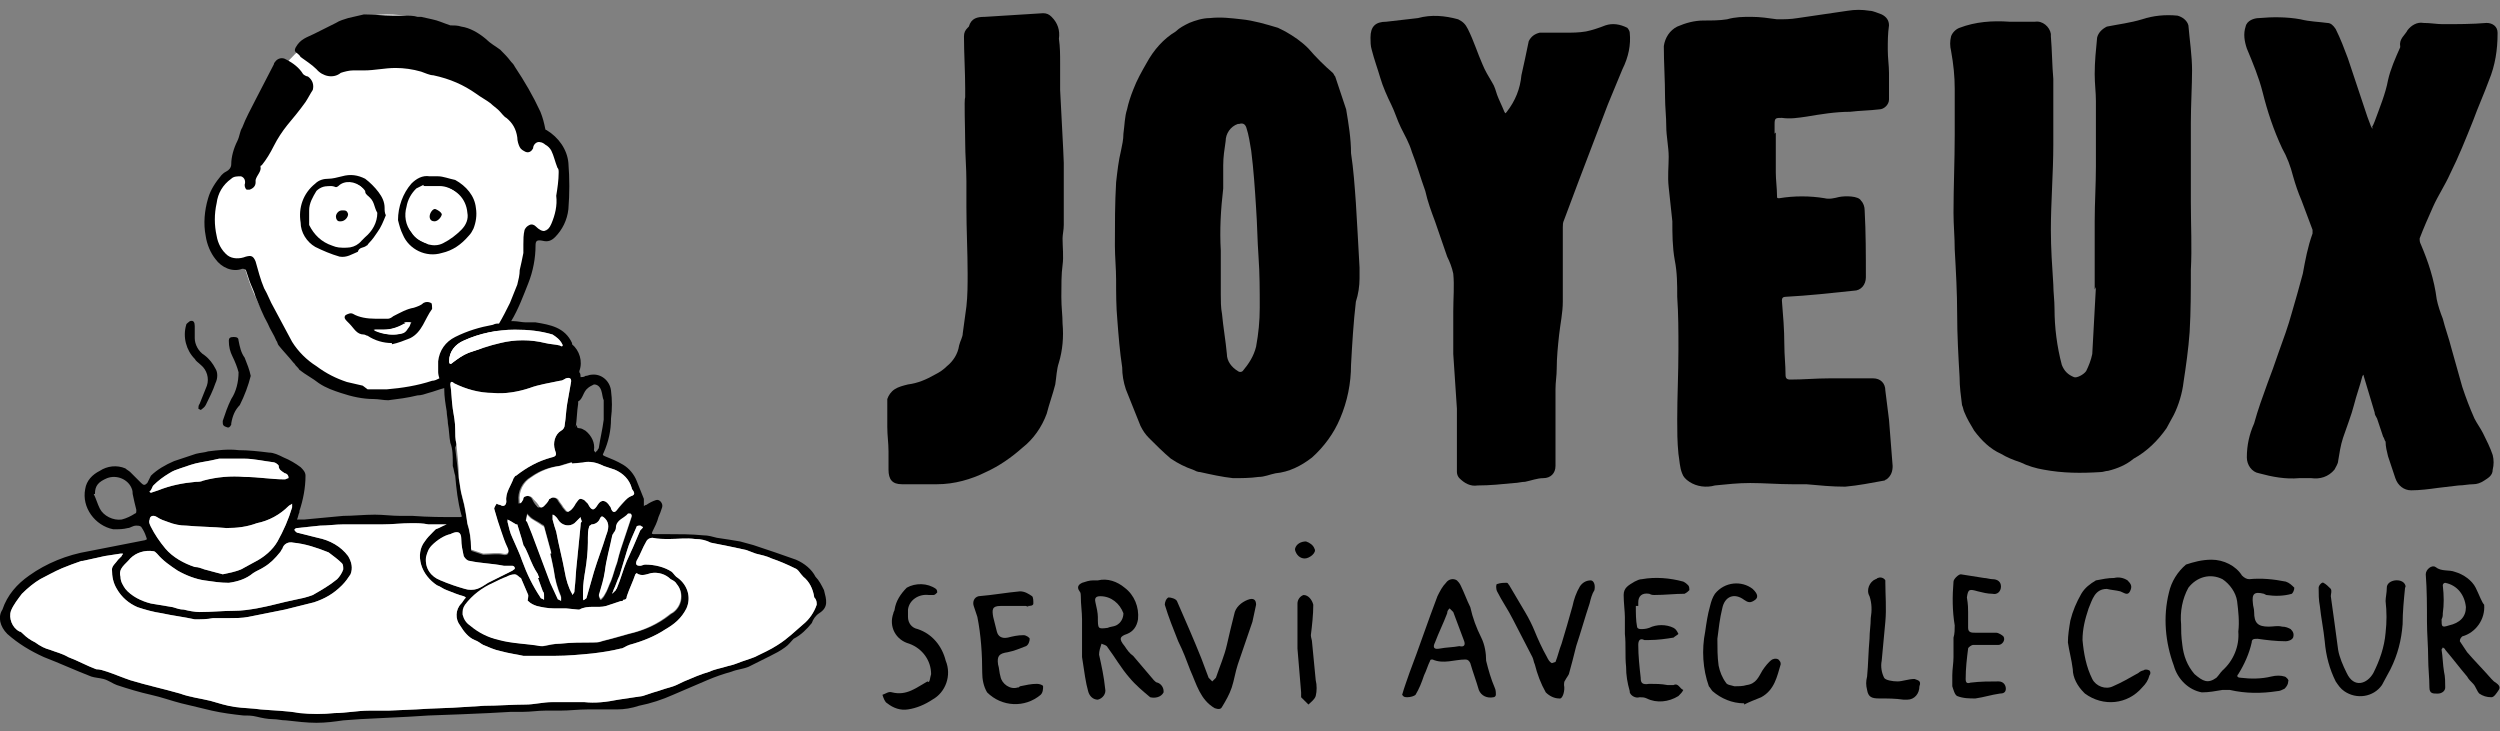 <svg xmlns="http://www.w3.org/2000/svg" width="212" height="62" viewBox="0 0 212 62" fill="none"><rect x="0" y="0" width="212" height="62" fill="#808080" stroke="none"/><g clip-path="url(#clip0_551_281)"><path d="M48.097 15.879C48.097 13.608 46.756 11.751 45.104 11.751C45.001 11.751 44.898 11.751 44.794 11.751C43.04 5.661 38.395 1.223 32.822 1.223C26.526 1.223 21.262 7.003 20.23 14.641C18.682 14.744 17.443 16.395 17.443 18.459C17.443 20.524 18.682 22.382 20.23 22.382C20.333 22.382 20.539 22.382 20.643 22.278C22.294 28.678 27.145 33.219 32.719 33.219C39.118 33.219 44.278 27.336 45.311 19.801C46.962 19.698 48.097 17.943 48.097 15.879Z" fill="white"></path><path d="M32.719 18.253C32.615 18.047 32.615 17.84 32.615 17.634C32.615 17.118 32.409 16.705 32.099 16.292C31.79 15.879 31.377 15.466 30.964 15.157C30.345 14.847 29.725 14.744 29.003 14.95C28.59 15.054 28.177 15.157 27.867 15.157C27.455 15.157 27.042 15.26 26.732 15.57C25.7 16.395 25.287 17.634 25.494 18.872C25.494 19.698 26.01 20.524 26.732 20.937C27.352 21.246 28.074 21.556 28.796 21.762C29.416 21.866 29.829 21.556 30.345 21.35C30.448 20.937 30.861 21.04 31.067 20.834C31.17 20.834 31.17 20.73 31.274 20.627C31.583 20.317 31.79 20.008 31.996 19.698C32.306 19.285 32.512 18.769 32.719 18.253ZM30.551 20.111C30.448 20.214 30.345 20.317 30.241 20.421C29.725 21.04 28.9 21.143 28.177 20.834C27.248 20.524 26.629 19.905 26.216 19.079C26.216 18.769 26.216 18.563 26.216 18.253C26.216 18.15 26.216 18.047 26.216 17.84C26.216 17.221 26.526 16.705 26.835 16.189C27.145 15.879 27.661 15.673 28.074 15.879C28.28 15.982 28.59 15.879 28.693 15.776C29.209 15.26 30.138 15.363 30.654 15.879C30.758 15.982 30.758 15.982 30.758 16.086C30.861 16.292 30.861 16.395 31.067 16.499C31.583 16.912 31.48 17.427 31.583 17.944C31.48 18.769 31.17 19.492 30.551 20.008" fill="black"></path><path d="M31.17 16.602C31.067 16.499 30.964 16.395 30.964 16.189C30.551 15.57 29.725 15.363 29.106 15.776C28.9 15.982 28.693 15.982 28.487 15.879C28.074 15.673 27.558 15.776 27.248 16.189C26.835 16.602 26.629 17.221 26.629 17.84C26.629 17.944 26.629 18.047 26.629 18.253C26.526 18.46 26.526 18.769 26.629 19.079C26.939 19.905 27.661 20.627 28.59 20.834C29.312 21.143 30.138 21.04 30.654 20.421C30.758 20.317 30.861 20.214 30.964 20.111C31.583 19.595 31.996 18.872 31.996 18.047C31.686 17.531 31.79 17.015 31.17 16.602ZM28.9 18.769C28.693 18.769 28.59 18.563 28.59 18.356C28.59 18.15 28.796 17.84 29.106 17.84C29.416 17.84 29.622 17.84 29.622 18.15C29.519 18.563 29.312 18.769 28.9 18.769Z" fill="white"></path><path d="M38.602 15.26C38.086 15.157 37.57 14.95 37.157 14.95C36.95 14.95 36.744 14.95 36.434 14.95C35.815 14.847 35.299 15.157 34.886 15.57C34.164 16.395 33.751 17.531 33.751 18.666C33.854 19.079 33.957 19.492 34.164 19.905C34.68 21.143 36.125 21.866 37.466 21.453C38.395 21.246 39.118 20.73 39.737 20.008C39.944 19.801 40.047 19.595 40.15 19.389C40.356 18.872 40.46 18.253 40.356 17.634C40.253 16.602 39.531 15.776 38.602 15.26ZM39.015 19.389C38.602 19.905 38.086 20.317 37.466 20.524C37.054 20.73 36.641 20.73 36.228 20.627C35.712 20.524 35.196 20.214 34.886 19.698C34.37 19.079 34.267 18.253 34.473 17.531C34.576 16.912 34.886 16.395 35.299 15.983C35.505 15.879 35.712 15.776 35.918 15.673V15.776C36.331 15.776 36.847 15.776 37.26 15.776C38.395 15.776 39.324 16.705 39.428 17.84C39.531 18.46 39.324 18.976 39.015 19.389Z" fill="black"></path><path d="M37.363 15.879C36.95 15.879 36.434 15.879 36.021 15.879V15.776C35.815 15.879 35.608 15.982 35.402 16.086C34.886 16.499 34.576 17.015 34.576 17.634C34.37 18.357 34.473 19.182 34.989 19.801C35.299 20.214 35.815 20.524 36.331 20.73C36.744 20.834 37.157 20.834 37.569 20.627C38.189 20.317 38.705 19.905 39.118 19.492C39.531 19.079 39.737 18.563 39.634 18.047C39.531 16.808 38.602 15.879 37.363 15.879ZM36.847 18.769C36.641 18.769 36.434 18.666 36.434 18.357C36.434 18.047 36.744 17.634 36.95 17.737C37.157 17.84 37.363 17.944 37.466 18.15C37.569 18.46 37.157 18.769 36.847 18.769Z" fill="white"></path><path d="M32.925 27.026C32.512 27.026 32.099 27.026 31.79 27.026C31.17 27.026 30.448 26.923 29.932 26.613C29.725 26.51 29.519 26.613 29.312 26.717C29.106 26.923 29.312 27.13 29.416 27.233C29.519 27.336 29.519 27.336 29.622 27.439C30.035 27.852 30.241 28.368 30.861 28.368C30.964 28.368 31.067 28.471 31.17 28.471C31.79 28.884 32.512 29.091 33.235 29.091V29.194C33.751 29.091 34.267 28.884 34.783 28.678C35.815 28.162 36.021 27.026 36.641 26.201V26.097C36.641 25.994 36.641 25.685 36.537 25.685C36.331 25.581 36.124 25.581 35.918 25.685C35.712 25.891 35.402 25.994 35.092 26.097C34.473 26.201 33.957 26.51 33.338 26.82C33.234 26.923 33.028 27.026 32.925 27.026ZM34.267 27.336H34.783C34.679 27.439 34.679 27.646 34.576 27.749C34.473 27.852 34.37 28.162 34.06 28.265C33.338 28.471 32.512 28.368 31.79 28.058C31.79 28.058 31.79 28.058 31.686 27.955H31.79H32.512C33.131 27.955 33.751 27.749 34.267 27.439C34.267 27.439 34.267 27.439 34.37 27.439" fill="black"></path><path d="M29.519 18.15C29.519 18.46 29.209 18.769 28.9 18.769C28.9 18.769 28.9 18.769 28.797 18.769C28.59 18.769 28.487 18.563 28.487 18.356C28.487 18.15 28.693 17.84 29.003 17.84C29.312 17.84 29.416 17.84 29.519 18.15Z" fill="black"></path><path d="M36.847 18.769C36.641 18.769 36.434 18.666 36.434 18.356C36.434 18.047 36.744 17.634 36.95 17.737C37.157 17.84 37.363 17.944 37.466 18.15C37.466 18.356 37.157 18.769 36.847 18.769Z" fill="black"></path><path d="M69.875 50.043C69.669 49.63 69.462 49.217 69.153 48.907C68.843 48.288 68.224 47.772 67.501 47.462C66.366 47.05 65.127 46.637 63.889 46.224C63.476 46.121 63.166 46.017 62.754 45.914C62.134 45.811 61.515 45.708 60.792 45.605C60.38 45.501 60.07 45.398 59.657 45.398C58.625 45.295 57.593 45.295 56.561 45.295H55.529C55.322 45.295 55.219 45.295 55.322 45.089C55.529 44.676 55.735 44.263 55.838 43.85C55.941 43.644 56.045 43.334 56.148 43.024C56.251 42.715 55.941 42.302 55.632 42.405C55.322 42.508 55.116 42.611 54.806 42.818C54.703 42.818 54.6 42.921 54.6 42.921C54.6 42.818 54.6 42.818 54.6 42.715C54.6 42.611 54.6 42.405 54.6 42.302C54.393 41.786 54.187 41.27 53.98 40.754C53.774 40.237 53.361 39.721 52.845 39.412C52.329 39.102 51.813 38.896 51.297 38.689C51.09 38.586 51.09 38.586 51.194 38.38C51.607 37.451 51.813 36.522 51.813 35.49C51.916 34.664 51.916 33.941 51.813 33.116C51.71 32.29 50.987 31.671 50.162 31.774C49.955 31.774 49.852 31.877 49.645 31.877C49.542 31.98 49.336 31.98 49.233 31.98C49.233 31.877 49.233 31.671 49.129 31.568C49.129 31.568 49.129 31.568 49.129 31.464C49.439 30.639 49.129 29.71 48.51 29.194C48.51 29.194 48.51 29.194 48.51 29.09C47.891 27.749 46.652 27.542 45.414 27.336C45.104 27.336 44.794 27.336 44.588 27.336C44.278 27.336 43.866 27.233 43.556 27.233H43.349C43.969 26.201 44.382 25.065 44.794 24.033C45.207 23.001 45.414 21.866 45.414 20.833C45.414 20.421 45.517 20.317 46.033 20.421C46.446 20.524 46.755 20.421 47.065 20.111C47.684 19.492 48.097 18.666 48.2 17.737C48.304 16.395 48.304 15.157 48.2 13.815C48.097 12.68 47.375 11.647 46.343 11.028C46.239 11.028 46.239 10.925 46.239 10.925C46.136 10.409 46.033 9.996 45.827 9.48C45.207 8.138 44.485 6.9 43.659 5.661C43.556 5.455 43.453 5.351 43.349 5.248C43.04 4.835 42.73 4.526 42.421 4.216C42.008 3.906 41.595 3.7 41.182 3.287C40.563 2.771 39.84 2.358 39.118 2.255C38.808 2.152 38.498 2.152 38.189 2.152C37.57 1.945 37.157 1.739 36.641 1.636L35.712 1.429H35.402C35.092 1.326 34.68 1.326 34.267 1.326C33.854 1.326 33.648 1.326 33.235 1.326C32.512 1.326 31.686 1.223 30.861 1.223C30.448 1.326 29.932 1.429 29.519 1.533C29.209 1.636 28.796 1.739 28.487 1.945C27.867 2.255 27.248 2.565 26.629 2.874C26.01 3.184 25.494 3.287 25.081 4.01C24.977 4.216 24.977 4.319 25.081 4.423C25.184 4.526 25.39 4.629 25.494 4.835C25.907 5.145 26.422 5.455 26.835 5.867C27.352 6.487 28.28 6.693 28.9 6.177C29.209 6.074 29.622 5.971 29.932 5.971C30.241 5.971 30.551 5.971 30.861 5.971C31.79 5.971 32.615 5.764 33.544 5.764C34.267 5.764 34.989 5.867 35.712 6.074C36.021 6.177 36.434 6.384 36.744 6.384C38.189 6.693 39.324 7.209 40.356 7.932C40.769 8.241 41.182 8.448 41.595 8.757C41.801 8.964 42.111 9.17 42.317 9.377C42.524 9.583 42.73 9.893 42.937 9.996C43.453 10.409 43.762 10.925 43.866 11.647C43.866 11.957 43.969 12.267 44.072 12.473C44.175 12.68 44.382 12.783 44.588 12.886C44.898 12.989 45.104 12.783 45.207 12.576C45.207 12.267 45.517 11.957 45.827 12.06C45.93 12.06 46.136 12.164 46.239 12.267C46.446 12.37 46.652 12.576 46.755 12.783C46.962 13.196 47.065 13.712 47.272 14.228C47.375 14.331 47.375 14.434 47.375 14.641C47.375 15.26 47.272 15.982 47.168 16.602C47.272 17.427 47.065 18.253 46.755 18.976C46.446 19.698 46.033 19.801 45.414 19.182C45.311 19.079 45.104 18.976 44.898 19.079C44.691 19.182 44.588 19.285 44.485 19.492C44.382 19.904 44.382 20.317 44.382 20.73C44.382 20.937 44.382 21.246 44.382 21.453C44.278 21.969 44.175 22.485 44.072 22.898C44.072 23.311 43.969 23.723 43.866 24.136C43.659 24.652 43.453 25.168 43.246 25.684C42.937 26.304 42.627 26.923 42.317 27.439C42.111 27.439 42.008 27.439 41.801 27.542C40.666 27.749 39.634 28.058 38.602 28.574C37.776 28.987 37.26 29.71 37.157 30.639C37.157 30.948 37.157 31.258 37.157 31.568C37.157 31.568 37.157 31.774 37.26 32.084C37.053 32.187 36.847 32.29 36.641 32.29C35.402 32.703 34.06 32.909 32.822 33.013C32.409 33.013 31.893 33.013 31.48 33.013C31.377 33.013 31.274 33.013 31.17 33.013L30.758 32.703C30.345 32.6 29.829 32.496 29.416 32.393C28.487 32.084 27.661 31.671 26.835 31.052C26.01 30.535 25.287 29.813 24.771 28.987C24.255 28.058 23.739 27.026 23.223 26.097C22.913 25.581 22.707 24.962 22.397 24.446C22.088 23.723 21.881 22.898 21.675 22.175C21.468 21.659 21.262 21.659 20.849 21.762C20.333 21.969 19.714 21.969 19.301 21.659C18.785 21.246 18.475 20.627 18.372 20.008C18.166 19.079 18.166 18.15 18.372 17.221C18.475 16.395 18.888 15.673 19.61 15.157C19.817 14.95 20.127 14.95 20.436 14.95C20.746 15.053 20.849 15.363 20.746 15.673C20.746 15.879 20.849 16.086 20.952 16.086C21.055 16.086 21.055 16.086 21.159 16.086C21.468 15.982 21.675 15.776 21.675 15.466C21.675 15.363 21.675 15.26 21.675 15.26C21.778 14.847 22.191 14.537 22.088 14.125C22.088 14.125 22.088 14.021 22.191 14.021C22.604 13.505 22.913 12.989 23.223 12.37C23.533 11.751 23.945 11.131 24.358 10.615C24.874 9.996 25.39 9.377 25.907 8.654C26.113 8.345 26.319 7.932 26.526 7.622C26.629 7.209 26.526 6.796 26.113 6.487C26.01 6.487 25.803 6.384 25.7 6.28C25.39 5.764 24.874 5.351 24.255 5.042C23.945 4.835 23.533 4.939 23.326 5.248C23.326 5.248 23.223 5.351 23.223 5.455C22.707 6.487 22.191 7.416 21.675 8.448C21.262 9.274 20.849 9.996 20.539 10.822C20.333 11.131 20.333 11.544 20.127 11.957C19.817 12.576 19.61 13.299 19.61 13.918C19.61 14.228 19.404 14.434 19.198 14.537C18.991 14.641 18.888 14.744 18.785 14.847C18.269 15.466 17.856 16.086 17.649 16.808C17.34 17.84 17.237 18.976 17.443 20.008C17.546 20.73 17.856 21.453 18.269 21.969C18.785 22.691 19.714 23.104 20.539 22.794C20.643 22.794 20.746 22.794 20.849 22.898C20.952 23.207 21.055 23.517 21.159 23.827C21.262 24.136 21.572 24.756 21.675 25.168C21.984 25.891 22.294 26.717 22.707 27.439C22.913 27.955 23.223 28.368 23.429 28.884C23.533 28.987 23.533 29.194 23.636 29.297C24.049 29.813 24.462 30.226 24.874 30.742L24.977 30.845C25.081 31.052 25.287 31.155 25.39 31.361C25.907 31.774 26.526 32.084 27.042 32.496C27.661 32.909 28.28 33.116 28.9 33.322C29.829 33.632 30.758 33.838 31.686 33.838C32.099 33.838 32.512 33.941 32.925 33.941C33.751 33.838 34.576 33.735 35.402 33.529C35.712 33.529 36.021 33.425 36.331 33.322C36.744 33.219 37.26 33.013 37.673 32.909C37.673 33.013 37.673 33.013 37.673 33.013C37.673 33.632 37.776 34.251 37.879 34.87C37.879 35.18 37.982 35.593 37.982 35.903C38.086 36.419 38.086 37.038 38.189 37.554C38.395 38.07 38.395 38.689 38.395 39.205C38.395 39.309 38.395 39.412 38.395 39.515C38.498 39.825 38.498 40.031 38.602 40.341C38.705 41.476 38.808 42.508 39.118 43.644C39.221 43.85 39.118 43.85 38.911 43.85C37.57 43.85 36.331 43.85 34.989 43.747C34.68 43.747 34.37 43.747 33.957 43.747C33.235 43.747 32.512 43.644 31.79 43.644C30.861 43.644 29.932 43.747 29.106 43.747L25.803 44.056C25.597 44.056 25.39 44.056 25.184 44.056C25.287 43.85 25.287 43.644 25.39 43.437V43.334C25.7 42.405 25.907 41.373 25.907 40.341C25.907 40.031 25.7 39.825 25.494 39.618C25.081 39.309 24.565 38.999 24.049 38.792C23.636 38.586 23.223 38.38 22.81 38.38C21.984 38.276 21.055 38.173 20.23 38.173C19.404 38.07 18.475 38.173 17.649 38.276C17.34 38.38 17.03 38.38 16.617 38.483C15.998 38.689 15.379 38.896 14.759 39.102C14.037 39.412 13.314 39.825 12.798 40.341C12.695 40.547 12.592 40.754 12.489 40.96C12.282 41.166 12.179 41.166 11.973 40.96C11.663 40.65 11.353 40.341 11.044 40.031C10.941 39.928 10.734 39.825 10.631 39.721C9.908 39.412 9.083 39.515 8.463 39.928C7.844 40.237 7.328 40.754 7.225 41.476C6.915 43.024 8.051 44.572 9.599 44.882H9.702C10.115 44.882 10.425 44.882 10.837 44.779C11.044 44.779 11.25 44.572 11.56 44.572C11.663 44.572 11.87 44.572 11.973 44.676C12.179 44.985 12.282 45.192 12.386 45.501C12.489 45.811 12.489 45.708 12.282 45.811C10.734 46.121 9.083 46.43 7.535 46.74C5.677 47.05 3.922 47.772 2.477 48.804C1.445 49.527 0.619 50.456 0.206 51.694C-0.206 52.313 -5.87927e-05 53.139 0.619 53.758C1.548 54.584 2.58 55.203 3.716 55.719C5.057 56.236 6.399 56.855 7.741 57.371C8.051 57.474 8.36 57.474 8.773 57.577C9.186 57.681 9.599 57.99 9.908 58.093C10.837 58.403 11.87 58.713 12.798 58.919C13.727 59.126 14.553 59.435 15.379 59.642C16.204 59.848 17.133 60.054 17.959 60.261C18.888 60.467 19.714 60.571 20.643 60.674C21.055 60.674 21.365 60.674 21.778 60.777C22.191 60.88 22.707 60.983 23.12 60.983C23.533 60.983 23.842 61.087 24.255 61.087C25.184 61.19 26.01 61.293 26.835 61.293C27.661 61.293 28.384 61.19 29.106 61.087L30.551 60.983L32.615 60.88L34.68 60.777L36.331 60.674L39.118 60.571L41.492 60.467L43.349 60.364H44.382C45.001 60.364 45.62 60.261 46.239 60.261C46.652 60.261 47.065 60.261 47.478 60.261C48.304 60.261 49.026 60.158 49.852 60.158C50.678 60.158 51.503 60.158 52.329 60.158C52.948 60.158 53.568 60.054 54.187 59.848C55.219 59.642 56.148 59.332 57.077 58.919C58.006 58.506 59.038 58.093 59.967 57.681C60.689 57.371 61.309 57.164 62.031 56.958C62.547 56.752 62.96 56.752 63.476 56.545C64.095 56.236 64.715 55.926 65.334 55.616C65.747 55.41 66.16 55.203 66.573 54.894C66.882 54.687 67.088 54.378 67.295 54.171C67.914 53.862 68.43 53.346 68.843 52.83C68.946 52.52 69.153 52.21 69.463 52.004C70.288 51.488 70.082 50.868 69.875 50.043ZM11.457 43.54C11.147 43.747 10.734 43.953 10.321 44.056C9.599 44.16 8.773 43.747 8.463 43.127C8.257 42.715 8.154 42.302 7.947 41.889H8.051C8.051 41.166 8.36 40.857 9.083 40.547C9.908 40.237 10.837 40.65 11.147 41.373C11.25 41.579 11.25 41.786 11.25 41.889C11.353 42.405 11.457 42.818 11.56 43.231C11.56 43.437 11.56 43.54 11.457 43.54ZM53.98 44.676C53.98 44.572 54.187 44.572 54.29 44.572C54.393 44.572 54.393 44.676 54.496 44.676C54.6 44.676 54.393 44.882 54.29 44.985L53.671 46.43C53.464 46.843 53.361 47.153 53.155 47.566C52.845 48.288 52.639 49.114 52.329 49.836C52.329 49.94 52.226 49.94 52.226 50.043C52.123 50.146 52.019 50.249 51.916 50.352C51.916 50.249 52.019 50.146 52.019 50.043C52.226 49.63 52.329 49.217 52.535 48.804C52.742 48.082 52.948 47.462 53.155 46.74C53.361 46.017 53.671 45.398 53.98 44.676ZM46.962 48.288C47.065 49.114 47.272 49.836 47.581 50.559C47.581 50.662 47.581 50.765 47.581 50.868C47.478 50.765 47.272 50.765 47.272 50.662C47.065 50.249 46.859 49.733 46.652 49.32C46.136 47.978 45.62 46.533 45.104 45.192L44.691 44.16L44.588 44.056C44.588 44.056 44.691 43.747 44.691 43.54C44.794 43.644 44.898 43.747 45.001 43.85C45.207 44.056 45.517 44.16 45.827 44.366C45.93 44.469 46.033 44.469 46.136 44.572C46.343 45.295 46.549 46.121 46.755 46.843H46.652C46.755 47.256 46.859 47.772 46.962 48.288ZM49.233 44.572C49.129 45.605 49.026 46.637 48.923 47.669C48.82 48.495 48.82 49.217 48.717 50.043C48.717 50.146 48.717 50.249 48.613 50.352L48.51 50.456V50.352C48.2 49.836 47.994 49.114 47.891 48.495C47.684 47.359 47.375 46.224 47.168 45.089C47.065 44.779 46.962 44.469 46.859 44.056C46.859 43.953 46.859 43.85 46.859 43.644C46.962 43.644 47.065 43.747 47.168 43.85C47.272 43.953 47.375 44.16 47.478 44.263C47.788 44.572 48.304 44.676 48.717 44.366C48.82 44.263 48.82 44.263 48.923 44.16C49.026 44.056 49.129 43.953 49.233 43.85C49.233 43.953 49.336 44.16 49.336 44.263C49.233 44.263 49.233 44.469 49.233 44.572ZM45.207 47.978C45.311 48.185 45.414 48.391 45.62 48.701C45.62 48.804 45.723 48.907 45.723 49.011H45.62L46.033 50.146C46.136 50.249 46.136 50.352 46.136 50.559C46.136 50.662 46.136 50.765 46.136 50.868C46.033 50.765 45.827 50.765 45.827 50.662C45.207 49.733 44.691 48.701 44.278 47.566C44.072 46.946 43.762 46.327 43.453 45.605C43.246 45.192 43.143 44.676 43.04 44.263C43.04 44.16 43.04 44.056 43.04 44.056L43.246 44.16L43.762 44.469H43.866L44.278 45.811C44.278 45.914 44.382 46.121 44.382 46.224C44.691 46.637 44.898 47.359 45.207 47.978ZM44.175 49.011C44.382 49.527 44.588 49.94 44.794 50.456V50.559C44.794 50.765 44.691 50.972 44.794 50.972C45.001 51.178 45.207 51.281 45.517 51.385C45.93 51.488 46.446 51.591 46.962 51.591C47.272 51.591 47.581 51.591 47.994 51.591L49.026 51.694H49.129C49.852 51.281 50.678 51.591 51.4 51.385L52.639 50.972C52.742 50.972 52.845 50.972 52.845 50.868C53.051 50.868 53.155 50.765 53.155 50.559C53.361 49.94 53.671 49.32 53.877 48.701L53.98 48.598C54.393 48.907 54.806 48.701 55.219 48.598C55.838 48.495 56.458 48.701 56.87 49.114C57.077 49.217 57.283 49.32 57.386 49.527C58.006 50.249 57.903 51.281 57.18 51.901C57.077 52.004 56.974 52.004 56.87 52.107C55.838 52.933 54.703 53.449 53.361 53.758C52.639 53.965 51.916 54.171 51.09 54.378C50.884 54.481 50.574 54.481 50.368 54.481C49.439 54.481 48.51 54.481 47.581 54.584C47.065 54.584 46.652 54.687 46.136 54.791C46.033 54.791 46.033 54.791 45.93 54.791C44.794 54.584 43.556 54.584 42.421 54.275C41.492 54.068 40.666 53.655 39.944 53.036C39.634 52.83 39.427 52.52 39.324 52.107C39.324 51.797 39.324 51.591 39.531 51.281C40.15 50.456 40.976 49.836 41.904 49.423C42.317 49.217 42.73 49.011 43.04 48.907C43.246 48.804 43.453 48.701 43.762 48.701C43.969 48.804 44.072 49.011 44.175 49.011ZM49.852 45.605C49.852 45.295 49.852 44.985 49.955 44.676C49.955 44.572 50.058 44.572 50.162 44.469C50.471 44.469 50.781 44.263 50.884 43.953C50.987 43.747 51.09 43.747 51.297 43.953C51.71 44.366 51.607 44.882 51.4 45.398C51.09 46.43 50.678 47.462 50.368 48.495C50.162 49.217 49.955 49.94 49.749 50.662C49.749 50.765 49.645 50.765 49.542 50.868C49.439 50.972 49.439 50.765 49.439 50.662C49.439 50.456 49.439 50.352 49.439 50.146C49.439 49.527 49.542 48.907 49.645 48.288C49.749 47.669 49.852 46.74 49.852 46.017C49.852 45.914 49.852 45.811 49.852 45.605ZM51.916 45.501C51.916 45.398 52.019 45.398 52.019 45.295C52.123 45.192 52.226 44.985 52.226 44.882C52.226 44.16 52.948 44.056 53.258 43.644C53.361 43.644 53.361 43.644 53.464 43.644C53.568 43.747 53.568 43.747 53.568 43.85C53.258 44.779 52.948 45.708 52.639 46.637C52.535 46.946 52.432 47.359 52.329 47.772C52.123 48.288 52.019 48.804 51.813 49.32C51.607 49.733 51.503 50.146 51.297 50.456C51.194 50.662 51.09 50.765 50.987 50.868H50.884C50.884 50.765 50.781 50.662 50.781 50.559C50.987 49.836 51.194 49.217 51.297 48.495C51.4 47.566 51.71 46.533 51.916 45.501ZM48.82 36.212C48.923 35.593 48.923 34.87 49.026 34.251C49.026 34.148 49.026 34.045 49.026 34.045C49.439 33.838 49.439 33.219 49.852 32.909C49.955 32.806 50.162 32.703 50.368 32.6C50.678 32.6 50.884 32.806 50.987 33.116C51.09 33.425 51.09 33.735 51.194 33.941C51.194 34.458 51.194 35.077 51.194 35.593C51.09 36.419 50.884 37.244 50.781 37.967C50.781 38.07 50.678 38.07 50.678 38.173C50.574 38.276 50.574 38.276 50.471 38.38C50.471 38.276 50.368 38.276 50.368 38.173C50.471 37.554 50.162 36.935 49.645 36.522C49.439 36.419 49.336 36.315 49.129 36.315C48.923 36.315 48.923 36.212 48.923 36.006M49.439 39.205C50.058 39.102 50.574 39.205 51.194 39.515C51.503 39.618 51.813 39.721 52.123 39.825C52.845 40.134 53.361 40.65 53.568 41.373C53.568 41.476 53.671 41.579 53.671 41.579C53.877 41.889 53.774 41.992 53.464 42.095C53.258 42.199 53.155 42.302 53.051 42.405C52.845 42.611 52.639 42.921 52.329 43.231C52.019 43.54 52.019 43.437 51.813 43.127C51.813 43.024 51.71 42.921 51.71 42.921C51.4 42.405 50.987 42.302 50.678 42.818C50.368 43.334 50.162 43.334 49.852 42.715C49.749 42.611 49.645 42.508 49.542 42.405C49.129 42.199 49.026 42.302 48.717 42.715C48.613 42.921 48.407 43.231 48.2 43.334C47.994 43.54 47.891 43.231 47.684 43.024C47.581 42.818 47.375 42.611 47.272 42.405C47.168 42.199 46.755 42.095 46.549 42.199C46.446 42.199 46.446 42.302 46.343 42.405C46.239 42.611 46.033 42.818 45.93 42.921C45.827 43.024 45.62 43.127 45.517 42.921C45.311 42.715 45.207 42.508 45.104 42.302C45.001 42.095 44.691 41.992 44.485 42.095C44.382 42.095 44.278 42.199 44.278 42.302C44.278 42.405 44.175 42.508 44.175 42.508C44.175 42.611 44.072 42.611 43.969 42.715C43.969 42.611 43.969 42.611 43.969 42.508C43.866 41.682 44.278 40.857 45.001 40.444C45.723 39.928 46.549 39.618 47.375 39.515C47.684 39.412 48.097 39.309 48.407 39.205V39.309L49.542 39.205M38.086 30.639C38.086 29.813 38.602 29.194 39.324 28.884C40.666 28.265 42.214 27.955 43.659 27.955C44.794 27.955 45.827 28.058 46.859 28.368C47.168 28.574 47.478 28.781 47.684 29.194C47.788 29.4 47.581 29.4 47.478 29.297C47.065 29.194 46.652 29.194 46.239 29.09C45.001 28.781 43.659 28.781 42.421 29.09C41.492 29.297 40.666 29.607 39.737 29.916C39.221 30.123 38.808 30.432 38.395 30.742C38.189 30.948 38.086 30.845 38.086 30.639ZM38.705 37.657C38.602 37.244 38.602 36.831 38.602 36.419C38.602 35.799 38.498 35.283 38.395 34.664C38.292 33.941 38.292 33.219 38.189 32.6C38.189 32.393 38.292 32.29 38.498 32.496C39.531 33.013 40.666 33.322 41.801 33.322C42.833 33.425 43.969 33.219 44.898 32.909C45.723 32.6 46.549 32.496 47.478 32.29C47.684 32.29 47.788 32.187 47.994 32.084C48.304 31.98 48.51 32.084 48.407 32.496C48.304 33.116 48.2 33.632 48.097 34.251C47.994 34.87 47.994 35.386 47.891 36.006C47.891 36.212 47.788 36.419 47.581 36.522C47.065 36.831 46.859 37.554 47.065 38.173C47.168 38.483 47.272 38.689 46.755 38.792C45.62 39.102 44.691 39.618 43.762 40.341C43.659 40.341 43.659 40.444 43.556 40.547C43.349 41.166 42.833 41.786 42.937 42.508C42.937 42.818 42.73 43.024 42.421 42.818C42.317 42.818 42.111 42.715 42.111 42.715C42.111 42.715 41.904 43.024 41.904 43.127C42.008 43.54 42.111 43.85 42.214 44.263C42.317 44.572 42.421 44.882 42.524 45.192C42.627 45.501 42.833 46.121 43.04 46.533C43.246 46.946 43.04 47.153 42.627 47.05C42.214 46.946 41.492 47.05 40.976 47.05C40.666 46.946 40.356 46.843 40.047 46.74C39.944 46.74 39.944 46.637 39.944 46.533C39.944 45.811 39.84 45.089 39.634 44.469C39.531 43.747 39.427 43.024 39.221 42.302C39.014 41.579 39.014 41.166 38.911 40.65C38.808 39.721 38.705 38.792 38.602 37.967M39.118 45.811C39.118 46.224 39.221 46.74 39.324 47.153C39.427 47.359 39.634 47.566 39.84 47.566C40.769 47.772 41.698 47.772 42.73 47.978C42.937 47.978 43.246 47.978 43.453 47.978C43.556 47.978 43.659 48.082 43.659 48.185C43.659 48.288 43.556 48.288 43.453 48.391L41.388 49.423C41.079 49.63 40.769 49.836 40.459 49.94C40.15 50.043 39.737 50.043 39.427 49.94C38.705 49.733 38.086 49.527 37.363 49.217C36.537 48.907 36.021 48.185 36.125 47.256C36.228 46.843 36.331 46.533 36.641 46.224C37.053 45.811 37.673 45.398 38.189 45.295C38.808 44.985 39.118 45.089 39.118 45.811ZM13.005 41.166C13.418 40.754 13.831 40.444 14.347 40.134C14.656 39.928 14.966 39.825 15.275 39.721C15.895 39.515 16.411 39.309 17.03 39.205C17.649 39.102 18.166 38.999 18.578 38.896C19.404 38.896 20.023 38.896 20.746 38.896C21.468 38.896 22.397 39.102 23.223 39.205C23.326 39.205 23.636 39.412 23.636 39.515C23.636 39.825 23.842 39.928 24.152 40.134C24.255 40.134 24.358 40.237 24.358 40.237C24.462 40.341 24.462 40.444 24.462 40.547C24.358 40.547 24.255 40.65 24.152 40.65C23.017 40.65 21.881 40.444 20.746 40.444C19.61 40.341 18.372 40.444 17.237 40.754C17.03 40.857 16.824 40.857 16.617 40.857C15.482 40.96 14.45 41.166 13.418 41.579L12.798 41.786C12.798 41.786 12.592 41.682 12.695 41.682C12.902 41.476 12.902 41.27 13.005 41.166ZM12.695 44.056C12.695 43.747 13.005 43.644 13.314 43.85C13.624 44.056 13.934 44.16 14.243 44.263C14.759 44.469 15.275 44.572 15.792 44.572C16.927 44.676 18.062 44.676 19.198 44.779C20.127 44.779 20.952 44.676 21.778 44.366C22.81 44.16 23.739 43.644 24.462 42.921C24.565 42.818 24.668 42.818 24.771 42.715C24.771 42.818 24.771 42.921 24.771 43.024C24.462 44.056 24.049 44.985 23.533 45.914C23.12 46.637 22.397 47.256 21.572 47.669C21.159 47.875 20.849 48.082 20.436 48.288C19.92 48.495 19.404 48.598 18.888 48.701L17.34 48.288C17.03 48.185 16.824 48.082 16.514 48.082C15.585 47.772 14.656 47.256 14.037 46.533C13.521 45.914 13.108 45.295 12.798 44.676C12.695 44.469 12.592 44.263 12.695 44.056ZM11.044 47.359C11.56 46.843 12.282 46.637 13.005 46.74C13.108 46.74 13.211 46.843 13.314 46.946C13.831 47.566 14.45 47.978 15.069 48.391C15.792 48.804 16.617 49.114 17.34 49.217C18.062 49.32 18.681 49.423 19.404 49.423C20.127 49.32 20.849 49.114 21.468 48.598C21.778 48.391 22.088 48.288 22.397 48.082C22.913 47.772 23.326 47.359 23.739 46.843C23.842 46.74 23.842 46.637 23.945 46.533C24.049 46.121 24.462 45.914 24.874 46.017C25.907 46.121 26.835 46.43 27.867 46.843C28.28 47.153 28.693 47.462 29.003 47.772C29.106 47.875 29.106 48.082 29.106 48.288C29.003 48.598 28.796 48.907 28.59 49.114C27.971 49.63 27.248 50.043 26.526 50.456C26.01 50.662 25.494 50.765 24.977 50.868C23.945 51.075 22.913 51.385 21.778 51.591C21.159 51.694 20.539 51.797 19.817 51.797C18.888 51.797 17.959 51.901 16.927 51.901C16.514 51.901 15.998 51.797 15.585 51.694C15.275 51.694 14.966 51.591 14.656 51.488C14.037 51.385 13.418 51.281 12.798 51.178C11.973 50.972 11.147 50.559 10.631 49.94C10.425 49.63 10.218 49.32 10.218 48.907C10.012 48.185 10.631 47.875 11.044 47.359ZM69.256 51.281C69.05 51.901 68.637 52.52 68.121 52.933C67.398 53.552 66.779 54.171 65.953 54.687C65.334 55.1 64.611 55.41 63.992 55.719C63.476 55.926 63.063 56.029 62.547 56.236C62.031 56.442 61.825 56.442 61.515 56.545C61.205 56.648 60.586 56.752 60.173 56.958C59.451 57.164 58.728 57.474 58.006 57.784C57.593 57.99 57.18 58.197 56.767 58.3C56.354 58.403 55.838 58.609 55.425 58.713C55.116 58.816 54.806 58.919 54.496 59.022C53.774 59.126 53.155 59.229 52.432 59.332C51.4 59.538 50.471 59.642 49.542 59.538C48.613 59.538 47.684 59.538 46.859 59.538C46.033 59.538 45.311 59.745 44.588 59.745C43.453 59.745 42.214 59.848 41.079 59.848L39.427 59.951C38.086 60.054 36.744 60.054 35.299 60.158L32.925 60.261C32.409 60.261 31.79 60.261 31.274 60.261C30.345 60.261 29.312 60.467 28.384 60.467C27.352 60.571 26.422 60.571 25.39 60.467C24.255 60.261 23.223 60.261 22.088 60.158C21.365 60.054 20.643 60.054 19.92 59.951C19.198 59.848 18.578 59.642 17.856 59.435C17.03 59.229 16.101 59.126 15.275 58.816C13.831 58.403 12.386 58.093 11.044 57.681C10.425 57.474 9.702 57.164 9.083 56.958C8.773 56.855 8.463 56.752 8.154 56.752C7.328 56.442 6.606 56.029 5.78 55.719C5.264 55.41 4.748 55.307 4.232 55.1C3.819 54.997 3.406 54.791 2.993 54.481C2.58 54.275 2.271 54.068 1.961 53.758C1.858 53.655 1.755 53.552 1.651 53.552C1.032 53.242 0.722 52.417 0.929 51.797C1.135 51.281 1.548 50.765 1.858 50.352C2.374 49.836 2.89 49.423 3.406 49.114C4.025 48.804 4.541 48.495 5.264 48.185C5.78 47.978 6.296 47.772 6.915 47.566H7.018L8.876 47.153L10.218 46.946C10.321 46.946 10.321 46.946 10.425 46.946C10.425 47.05 10.321 47.05 10.321 47.153C10.218 47.256 10.115 47.359 10.012 47.462C9.805 47.772 9.496 47.978 9.496 48.288C9.496 48.907 9.599 49.423 9.908 49.94C10.321 50.662 10.941 51.178 11.663 51.488C12.282 51.694 13.005 51.901 13.727 52.004C14.656 52.21 15.585 52.313 16.514 52.52C17.03 52.52 17.546 52.52 18.062 52.417C18.475 52.417 18.991 52.417 19.404 52.417C19.92 52.417 20.539 52.417 21.055 52.313C22.088 52.107 23.12 51.901 24.152 51.694C24.977 51.488 25.803 51.281 26.629 51.075C27.558 50.765 28.28 50.352 29.003 49.63C29.312 49.32 29.519 49.011 29.725 48.701C29.932 48.185 29.829 47.669 29.519 47.153C28.9 46.327 27.971 45.811 26.939 45.605L25.287 45.192C25.184 45.192 25.081 45.089 25.081 45.089C24.977 44.985 24.977 44.985 24.977 44.882C24.977 44.882 25.081 44.779 25.184 44.779L27.145 44.572C27.764 44.572 28.487 44.469 29.106 44.469C30.138 44.469 31.274 44.469 32.409 44.469C33.235 44.469 34.06 44.366 34.886 44.366C35.402 44.366 35.815 44.366 36.331 44.469H37.57C37.673 44.469 37.776 44.469 37.879 44.469C37.57 44.572 37.26 44.779 36.95 44.882C36.847 44.985 36.744 45.089 36.641 45.192C36.434 45.398 36.228 45.605 36.021 45.914C35.608 46.43 35.505 47.153 35.712 47.875C35.918 48.598 36.434 49.217 37.053 49.63C37.363 49.733 37.57 49.94 37.879 50.043C38.395 50.249 38.911 50.456 39.324 50.559C39.531 50.662 39.531 50.662 39.427 50.765C39.324 50.868 39.221 51.075 39.118 51.178C38.602 51.694 38.602 52.52 39.014 53.036C39.324 53.552 39.737 54.068 40.253 54.275C40.563 54.378 40.769 54.584 40.976 54.687C41.492 54.894 41.904 55.1 42.421 55.203C43.143 55.41 43.969 55.513 44.382 55.616C45.517 55.616 46.343 55.616 47.065 55.616C48.097 55.616 49.233 55.513 50.265 55.41C51.09 55.307 51.813 55.203 52.639 54.997C52.845 54.997 53.051 54.791 53.361 54.687C54.496 54.378 55.529 53.965 56.458 53.346C57.18 52.933 57.799 52.417 58.212 51.591C58.625 50.662 58.315 49.63 57.49 49.011C57.283 48.907 57.18 48.701 56.974 48.495C56.354 48.082 55.529 47.875 54.703 47.875C54.6 47.875 54.393 47.978 54.29 47.978C53.98 47.978 53.877 47.875 53.98 47.566C54.29 47.05 54.496 46.43 54.806 45.914C54.909 45.708 55.116 45.605 55.322 45.605C55.838 45.708 56.251 45.708 56.767 45.708C57.49 45.708 58.212 45.605 58.935 45.708C59.451 45.708 59.864 45.811 60.276 46.017C60.792 46.121 61.309 46.224 61.825 46.327C62.341 46.43 62.754 46.533 63.27 46.637L64.095 46.946C64.508 47.05 65.024 47.153 65.437 47.359C66.056 47.566 66.779 47.875 67.398 48.185C67.708 48.288 67.811 48.598 68.121 48.907C68.637 49.32 68.946 49.94 69.05 50.662C69.256 50.868 69.256 51.075 69.256 51.281Z" fill="black"></path><path d="M18.888 35.696C18.888 36.006 18.888 36.109 19.198 36.212C19.404 36.316 19.507 36.212 19.61 36.006V35.903C19.714 35.283 19.92 34.767 20.333 34.354C20.746 33.529 21.055 32.703 21.262 31.877C21.159 31.361 20.952 30.845 20.746 30.329C20.436 29.916 20.333 29.4 20.23 28.884C20.23 28.678 20.127 28.575 19.817 28.575C19.507 28.575 19.404 28.678 19.404 28.884C19.404 29.4 19.507 29.813 19.714 30.226C19.92 30.639 20.127 31.155 20.23 31.568C20.23 32.393 20.023 33.219 19.61 33.838C19.301 34.458 19.094 35.077 18.888 35.696Z" fill="black"></path><path d="M17.03 30.948C17.546 31.361 17.753 32.084 17.546 32.703C17.34 33.219 17.133 33.735 16.927 34.251C16.824 34.354 16.824 34.561 16.824 34.664L17.03 34.767C17.133 34.664 17.34 34.561 17.443 34.354C17.753 33.735 18.062 33.116 18.269 32.496C18.475 32.084 18.475 31.568 18.269 31.258C18.062 30.845 17.753 30.432 17.34 30.123C16.824 29.813 16.514 29.194 16.514 28.678C16.514 28.368 16.514 27.955 16.514 27.645C16.514 27.336 16.411 27.129 16.101 27.233C15.998 27.336 15.792 27.439 15.792 27.542C15.482 28.574 15.792 29.71 16.514 30.432C16.617 30.639 16.824 30.742 17.03 30.948Z" fill="black"></path><path d="M115.289 22.692C115.289 23.001 115.289 23.311 115.289 23.62C115.289 24.24 115.186 24.962 114.979 25.581C114.773 27.336 114.67 29.091 114.567 30.948C114.567 32.497 114.257 34.045 113.638 35.49C113.122 36.728 112.296 37.864 111.264 38.793C110.335 39.515 109.303 40.031 108.167 40.135C107.651 40.238 107.238 40.444 106.722 40.444C106 40.547 105.277 40.547 104.555 40.547C103.626 40.444 102.697 40.238 101.768 40.031C101.562 40.031 101.355 39.928 101.149 39.825C100.53 39.618 99.91 39.309 99.291 38.896C98.672 38.38 98.052 37.761 97.433 37.141C97.124 36.832 96.917 36.522 96.711 36.109C96.298 35.077 95.885 34.045 95.472 33.013C95.266 32.394 95.162 31.774 95.162 31.155C94.956 29.813 94.853 28.471 94.75 27.13C94.646 25.994 94.646 24.859 94.646 23.724C94.646 22.795 94.543 21.762 94.543 20.834C94.543 18.976 94.543 17.221 94.646 15.466C94.75 14.538 94.853 13.609 95.059 12.783C95.162 12.267 95.266 11.854 95.266 11.338C95.369 10.616 95.369 9.893 95.575 9.274C95.679 8.758 95.885 8.138 96.091 7.622C96.401 6.797 96.814 6.074 97.227 5.352C97.846 4.216 98.672 3.287 99.704 2.668C100.014 2.358 100.426 2.152 100.839 1.946C101.355 1.739 101.975 1.533 102.594 1.533C103.523 1.43 104.348 1.533 105.277 1.636C106.31 1.739 107.342 2.049 108.374 2.358C108.58 2.462 108.787 2.565 108.993 2.668C109.716 3.081 110.335 3.494 110.954 4.113C111.573 4.836 112.296 5.558 113.018 6.177C113.122 6.281 113.122 6.384 113.225 6.487C113.534 7.416 113.844 8.345 114.154 9.274C114.36 10.512 114.567 11.751 114.567 12.989C114.773 14.331 114.876 15.776 114.979 17.221C115.083 18.873 115.186 20.834 115.289 22.692ZM103.523 21.247C103.523 22.382 103.523 23.62 103.523 24.962C103.523 25.478 103.523 26.098 103.626 26.614C103.729 27.749 103.936 28.884 104.039 30.02C104.039 30.639 104.452 31.155 104.968 31.465C105.071 31.568 105.277 31.568 105.381 31.465C105.897 30.845 106.31 30.226 106.516 29.4C106.722 28.265 106.826 27.233 106.826 26.098C106.826 24.652 106.826 23.207 106.722 21.762C106.619 20.318 106.619 19.079 106.516 17.634C106.413 15.983 106.31 14.434 106.103 12.783C106 12.164 105.897 11.441 105.69 10.822C105.587 10.512 105.381 10.409 105.071 10.512C105.071 10.512 105.071 10.512 104.968 10.512C104.348 10.719 103.936 11.338 103.936 11.957C103.832 12.68 103.729 13.299 103.729 14.021C103.729 14.641 103.729 15.363 103.729 15.983C103.523 17.737 103.42 19.492 103.523 21.247Z" fill="black"></path><path d="M177.63 24.549C177.63 22.588 177.63 20.73 177.63 18.769C177.63 17.221 177.733 15.673 177.733 14.125C177.733 12.267 177.733 10.409 177.733 8.551C177.733 7.829 177.63 7.106 177.63 6.281C177.63 5.248 177.733 4.216 177.836 3.184C177.94 2.771 178.249 2.462 178.662 2.255C179.694 2.049 180.623 1.946 181.655 1.636C182.584 1.326 183.616 1.223 184.648 1.326C185.061 1.43 185.474 1.739 185.577 2.152C185.681 3.391 185.887 4.732 185.887 5.971C185.887 7.209 185.784 8.964 185.784 10.409C185.784 12.68 185.784 14.847 185.784 17.118C185.784 19.079 185.887 21.04 185.784 22.898C185.784 24.652 185.784 26.407 185.681 28.162C185.577 29.607 185.371 31.052 185.165 32.394C185.061 33.322 184.752 34.355 184.339 35.18C184.132 35.593 183.926 35.903 183.72 36.316C182.997 37.348 182.068 38.277 180.933 38.896C180.314 39.412 179.591 39.722 178.765 39.928C178.559 39.928 178.352 40.031 178.146 40.031C176.495 40.135 174.946 40.135 173.295 39.825C172.676 39.722 171.953 39.515 171.334 39.206C170.715 38.999 170.199 38.793 169.683 38.483C168.754 38.07 168.031 37.348 167.412 36.522C167.102 36.006 166.793 35.49 166.586 34.974C166.483 34.767 166.483 34.561 166.38 34.355C166.277 33.529 166.173 32.806 166.173 31.981C166.07 30.226 165.967 28.368 165.967 26.613C165.967 24.859 165.864 23.001 165.76 21.143C165.76 20.111 165.657 19.079 165.657 18.047C165.657 15.879 165.76 13.609 165.76 11.441C165.76 10.099 165.76 8.861 165.76 7.519C165.76 6.487 165.657 5.455 165.451 4.319C165.348 3.907 165.348 3.494 165.451 3.081C165.554 2.771 165.864 2.462 166.173 2.358C167.515 1.842 168.96 1.739 170.405 1.842C171.128 1.842 171.85 1.842 172.573 1.842C173.192 1.739 173.811 2.255 173.914 2.874C173.914 2.978 173.914 3.081 173.914 3.081C174.018 4.319 174.018 5.558 174.121 6.693C174.121 8.551 174.121 10.409 174.121 12.267C174.121 14.641 173.914 17.118 173.914 19.492C173.914 21.04 174.018 22.588 174.121 24.136C174.121 24.756 174.224 25.478 174.224 26.201C174.224 27.749 174.43 29.4 174.843 30.948C175.05 31.465 175.359 31.774 175.875 31.981C176.082 32.084 176.701 31.774 176.907 31.465C177.114 31.052 177.32 30.536 177.424 30.02C177.527 28.162 177.63 26.201 177.733 24.343L177.63 24.549Z" fill="black"></path><path d="M150.588 11.235C150.588 12.37 150.588 13.505 150.588 14.641C150.588 15.26 150.691 15.982 150.691 16.602C150.691 16.808 150.691 16.808 150.898 16.808C152.136 16.602 153.478 16.602 154.717 16.808C155.129 16.911 155.542 16.808 155.955 16.705C156.471 16.602 157.607 16.602 157.813 17.015C158.019 17.221 158.123 17.531 158.123 17.84C158.226 19.698 158.226 21.659 158.226 23.517C158.226 24.136 157.813 24.652 157.194 24.652C155.233 24.859 153.375 25.065 151.414 25.169C151.207 25.169 151.104 25.272 151.104 25.478C151.207 26.717 151.311 27.955 151.311 29.194C151.311 30.123 151.414 30.948 151.414 31.774C151.414 32.084 151.517 32.187 151.827 32.187C152.962 32.187 153.994 32.084 155.129 32.084C156.368 32.084 157.607 32.084 158.845 32.084C159.464 32.084 159.877 32.497 159.877 33.116C159.98 33.942 160.084 34.767 160.187 35.593C160.29 36.935 160.393 38.173 160.496 39.515C160.496 39.928 160.393 40.341 159.98 40.65C159.877 40.65 159.877 40.754 159.774 40.754C158.639 40.96 157.607 41.166 156.471 41.27C155.336 41.27 154.304 41.166 153.168 41.063C152.756 41.063 152.343 41.063 151.93 41.063C150.794 41.063 149.556 40.96 148.421 40.96C147.388 40.96 146.459 41.063 145.427 41.166C144.705 41.373 143.879 41.27 143.26 40.857C142.95 40.651 142.744 40.444 142.641 40.134C142.434 39.618 142.434 39.102 142.331 38.483C142.228 37.451 142.228 36.522 142.228 35.593C142.228 33.632 142.331 31.671 142.331 29.607C142.331 28.162 142.331 26.613 142.228 25.169C142.228 24.136 142.228 23.104 142.021 22.072C141.815 20.937 141.815 19.801 141.815 18.769C141.712 17.84 141.608 16.808 141.505 15.879C141.402 14.95 141.505 14.125 141.505 13.299C141.505 12.473 141.299 11.544 141.299 10.719C141.299 9.893 141.196 9.067 141.196 8.241C141.196 6.796 141.092 5.352 141.092 3.907C141.196 3.184 141.608 2.565 142.228 2.255C142.95 1.945 143.673 1.739 144.498 1.739C145.118 1.739 145.84 1.739 146.459 1.636C147.182 1.429 147.801 1.429 148.524 1.429C149.246 1.429 149.969 1.533 150.691 1.636C151.311 1.636 151.827 1.636 152.446 1.533C153.891 1.326 155.233 1.12 156.678 0.913C157.297 0.81 157.916 0.81 158.535 0.913C158.845 0.913 159.258 1.12 159.568 1.223C159.98 1.429 160.187 1.739 160.187 2.152C160.084 2.874 160.084 3.494 160.084 4.216C160.084 4.939 160.187 5.558 160.187 6.177C160.187 6.9 160.187 7.622 160.187 8.448C160.187 8.861 159.774 9.274 159.361 9.274C158.535 9.377 157.71 9.377 156.884 9.48C155.645 9.48 154.407 9.686 153.168 9.893C152.446 9.996 151.827 10.099 151.104 9.996C150.588 9.996 150.485 9.996 150.485 10.512C150.485 10.822 150.485 11.132 150.485 11.338" fill="black"></path><path d="M206.736 41.373C206.014 41.476 205.188 41.579 204.465 41.579C203.846 41.579 203.33 41.166 203.124 40.547C202.917 39.928 202.711 39.309 202.504 38.689C202.401 38.277 202.298 37.864 202.298 37.451C202.195 37.348 202.195 37.141 202.092 37.038L201.575 35.49C201.472 35.283 201.369 35.18 201.369 34.974C201.059 33.942 200.75 32.91 200.44 31.877V31.774L200.337 31.877C200.13 32.703 199.821 33.529 199.614 34.355C199.408 35.18 198.995 36.212 198.685 37.141C198.479 37.761 198.376 38.483 198.273 39.102C198.273 39.309 198.066 39.618 197.963 39.825C197.447 40.444 196.724 40.651 196.002 40.547C195.692 40.547 195.279 40.547 194.97 40.547C193.834 40.651 192.699 40.444 191.564 40.134C190.945 40.031 190.532 39.412 190.532 38.793C190.532 37.761 190.738 36.832 191.151 35.903C191.461 34.767 191.873 33.632 192.286 32.497C192.596 31.671 192.906 30.845 193.215 29.916C193.628 28.781 194.041 27.646 194.351 26.51C194.66 25.478 194.97 24.343 195.279 23.207C195.486 22.072 195.692 20.937 196.105 19.801C196.105 19.698 196.105 19.595 196.105 19.492C195.796 18.666 195.486 17.84 195.176 17.015C194.867 16.292 194.66 15.673 194.454 14.95C194.247 14.125 193.938 13.299 193.525 12.576C192.802 11.028 192.286 9.48 191.873 7.829C191.564 6.59 191.048 5.352 190.532 4.113C190.325 3.494 190.222 2.874 190.428 2.255C190.532 1.739 191.151 1.533 191.564 1.533C192.699 1.429 193.938 1.429 195.073 1.636C195.899 1.842 196.621 1.842 197.344 1.945C197.653 1.945 197.86 2.152 198.066 2.462C198.479 3.287 198.789 4.113 199.098 4.939C199.305 5.558 199.511 6.177 199.718 6.797L200.75 9.893C200.853 10.203 200.956 10.409 201.059 10.719C201.266 11.132 201.163 10.719 201.163 10.719C201.266 10.615 201.266 10.512 201.369 10.306C201.782 9.17 202.298 7.932 202.504 6.797C202.711 5.868 203.124 4.939 203.537 4.01C203.537 4.01 203.537 4.01 203.537 3.907C203.433 3.287 203.949 2.978 204.156 2.565C204.465 2.152 204.982 1.842 205.498 1.945C206.117 1.945 206.633 2.049 207.149 2.049C208.388 2.049 209.626 2.049 210.865 1.945C211.381 1.945 211.794 2.255 211.794 2.771V2.874C211.794 4.216 211.587 5.558 211.071 6.797C210.658 7.932 210.142 9.067 209.729 10.203C209.11 11.751 208.491 13.299 207.768 14.744C207.355 15.673 206.736 16.602 206.323 17.531C205.91 18.46 205.498 19.389 205.188 20.214C205.188 20.421 205.188 20.524 205.291 20.73C205.91 22.175 206.426 23.724 206.633 25.375C206.736 25.891 206.943 26.51 207.149 27.026C207.355 27.852 207.665 28.678 207.871 29.503C208.181 30.639 208.491 31.671 208.8 32.806C209.11 33.735 209.42 34.561 209.833 35.49C210.039 35.903 210.349 36.316 210.555 36.728C210.865 37.348 211.174 37.967 211.381 38.586C211.484 38.999 211.484 39.412 211.381 39.825C211.381 40.341 210.968 40.547 210.658 40.754C210.349 40.96 210.039 41.063 209.729 41.063C209.316 41.063 208.904 41.166 208.491 41.166L206.736 41.373Z" fill="black"></path><path d="M123.546 38.173V35.8C123.546 35.387 123.546 34.974 123.546 34.664C123.443 33.116 123.34 31.568 123.237 30.02C123.237 28.781 123.237 27.542 123.237 26.407C123.237 25.272 123.34 24.24 123.237 23.207C123.133 22.691 122.927 22.175 122.72 21.762L121.688 18.769C121.379 17.944 121.069 17.118 120.863 16.189C120.45 15.054 120.14 13.918 119.727 12.886C119.521 12.164 119.108 11.441 118.798 10.822C118.489 10.203 118.282 9.48 117.973 8.861C117.663 8.242 117.25 7.313 117.044 6.59C116.837 5.868 116.528 5.042 116.321 4.216C116.218 3.907 116.218 3.494 116.218 3.184C116.218 2.255 116.631 1.842 117.56 1.842C118.489 1.739 119.314 1.636 120.243 1.533C121.379 1.223 122.514 1.326 123.649 1.636C124.062 1.842 124.269 2.049 124.475 2.462C124.991 3.494 125.301 4.526 125.714 5.455C125.92 5.971 126.23 6.487 126.539 7.003C126.746 7.313 126.849 7.725 126.952 8.035C127.055 8.345 127.365 8.964 127.571 9.48C127.675 9.687 127.675 9.583 127.778 9.48C128.5 8.551 128.913 7.519 129.016 6.384C129.223 5.455 129.429 4.526 129.636 3.494C129.842 3.081 130.152 2.874 130.565 2.771C131.287 2.771 132.01 2.771 132.732 2.771C133.351 2.771 133.867 2.771 134.487 2.668C135.003 2.565 135.622 2.358 136.138 2.152C136.757 1.946 137.377 2.049 137.996 2.358C138.099 2.462 138.202 2.668 138.202 2.771C138.306 3.803 138.099 4.835 137.583 5.868C137.17 6.9 136.757 7.829 136.345 8.861C135.519 11.028 134.693 13.196 133.867 15.363C133.455 16.499 133.042 17.531 132.629 18.666C132.526 18.872 132.526 19.079 132.526 19.285C132.526 21.35 132.526 23.517 132.526 25.581C132.526 26.51 132.319 27.439 132.216 28.368C132.113 29.297 132.01 30.329 132.01 31.258C132.01 31.877 131.906 32.393 131.906 33.013V39.515C131.906 40.134 131.494 40.547 130.874 40.547C130.358 40.547 129.842 40.754 129.326 40.857C129.016 40.857 128.707 40.96 128.397 40.96C127.365 41.063 126.333 41.167 125.301 41.167C124.682 41.27 124.165 40.96 123.753 40.547C123.649 40.444 123.546 40.238 123.546 40.031C123.546 39.515 123.546 38.896 123.546 38.173Z" fill="black"></path><path d="M81.848 8.242C81.848 8.035 81.848 7.726 81.848 7.519C81.848 6.074 81.745 4.526 81.745 3.081C81.745 2.771 81.848 2.565 82.055 2.358L82.158 2.255C82.364 1.533 82.88 1.43 83.499 1.43C85.151 1.326 86.802 1.223 88.454 1.12C88.763 1.12 88.97 1.223 89.176 1.43C89.692 1.946 89.899 2.565 89.796 3.287C89.899 4.01 89.899 4.629 89.899 5.352C89.899 6.074 89.899 6.9 89.899 7.622C89.899 7.829 90.208 13.299 90.208 13.815C90.208 14.744 90.208 15.673 90.208 16.499C90.208 17.324 90.208 18.15 90.208 19.079C90.208 19.492 90.105 19.905 90.105 20.214C90.105 20.937 90.208 21.762 90.105 22.485C90.002 23.207 90.002 24.24 90.002 25.169C90.002 26.098 90.105 26.717 90.105 27.439C90.208 28.575 90.105 29.71 89.796 30.742C89.589 31.361 89.589 31.981 89.486 32.6C89.279 33.426 88.97 34.251 88.763 35.077C88.35 36.212 87.628 37.245 86.699 37.967C85.77 38.793 84.738 39.515 83.603 40.031C82.364 40.651 80.919 41.063 79.474 41.063C78.442 41.063 77.513 41.063 76.481 41.063C75.655 41.063 75.346 40.651 75.346 39.825C75.346 39.309 75.346 38.793 75.346 38.277C75.346 37.554 75.242 36.935 75.242 36.212C75.242 35.387 75.242 34.561 75.242 33.839C75.346 33.529 75.552 33.219 75.862 33.013C76.171 32.806 76.584 32.703 76.997 32.6C77.823 32.497 78.545 32.187 79.268 31.774C79.681 31.568 79.99 31.361 80.3 31.052C80.816 30.639 81.229 30.02 81.332 29.297C81.435 28.884 81.642 28.575 81.642 28.265C81.745 27.543 81.848 26.717 81.951 25.994C82.055 25.065 82.055 24.136 82.055 23.207C82.055 21.35 81.951 19.492 81.951 17.531C81.951 16.808 81.951 16.086 81.951 15.363C81.951 14.228 81.848 13.196 81.848 12.06C81.848 10.925 81.745 8.448 81.848 8.242Z" fill="black"></path><path d="M187.538 47.462C188.571 47.462 189.603 47.978 190.119 48.804C190.325 49.011 190.532 49.114 190.738 49.114C191.77 49.011 192.802 49.114 193.834 49.32C194.144 49.423 194.35 49.63 194.557 49.836C194.557 50.043 194.454 50.249 194.35 50.352C193.628 50.559 192.906 50.559 192.183 50.456L191.977 50.352C191.151 50.146 190.944 50.352 191.048 51.178C191.048 51.385 191.151 51.591 191.151 51.901C191.151 52.83 191.461 53.139 192.389 53.139C192.802 53.139 193.112 53.036 193.525 53.139C193.834 53.139 194.041 53.242 194.247 53.346C194.454 53.552 194.557 53.758 194.454 54.068C194.35 54.275 194.041 54.378 193.834 54.378C193.009 54.378 192.183 54.275 191.461 54.171C191.151 54.171 190.944 54.171 190.944 54.481C190.738 55.41 190.325 56.339 189.809 57.164C189.603 57.371 189.809 57.474 190.016 57.474C190.841 57.577 191.77 57.577 192.596 57.371C193.009 57.268 193.422 57.268 193.731 57.371C193.834 57.371 194.144 57.681 194.041 57.784C194.041 57.99 193.938 58.197 193.731 58.403C193.525 58.506 193.318 58.609 193.112 58.609C191.77 58.816 190.428 58.816 189.087 58.506C188.88 58.506 188.674 58.506 188.467 58.506C187.848 58.609 187.332 58.713 186.713 58.713C185.577 58.506 184.648 57.577 184.339 56.442C183.616 54.481 183.41 52.313 183.926 50.249C184.132 49.32 184.648 48.495 185.371 47.875C185.99 47.669 186.713 47.462 187.538 47.462ZM185.061 54.687C185.165 55.616 185.474 56.442 186.093 57.164C186.816 57.784 187.229 57.99 187.951 57.474C188.158 57.268 188.261 57.061 188.467 56.855C189.396 56.029 189.912 54.791 189.809 53.552C189.912 52.726 189.809 51.797 189.706 50.972C189.603 50.249 189.087 49.527 188.467 49.114C187.435 48.598 186.3 48.907 185.577 49.836C185.061 50.765 184.855 51.901 184.958 52.933C184.958 53.449 184.958 53.965 185.061 54.687Z" fill="black"></path><path d="M91.757 55.72C91.757 54.894 91.757 53.759 91.757 52.52C91.757 51.901 91.653 51.282 91.653 50.559C91.653 50.456 91.653 50.249 91.55 50.146C91.24 49.733 91.55 49.527 91.757 49.424C92.066 49.321 92.376 49.217 92.685 49.217C92.789 49.217 92.995 49.217 93.098 49.217C93.924 49.011 94.75 49.321 95.369 49.837C96.195 50.456 96.608 51.488 96.504 52.52C96.401 53.139 96.091 53.552 95.575 53.759C94.956 53.965 94.853 54.172 95.369 54.791C95.575 55.1 95.782 55.41 96.091 55.617C96.711 56.339 97.227 56.958 97.846 57.681C97.949 57.784 98.052 57.887 98.156 57.887C98.465 57.99 98.672 58.3 98.672 58.61V58.713C98.465 59.126 97.949 59.229 97.536 59.126C96.917 58.61 96.298 58.094 95.782 57.474C95.059 56.649 94.543 55.72 93.924 54.894C93.821 54.688 93.614 54.688 93.408 54.584C93.305 54.894 93.201 55.204 93.201 55.513C93.408 56.442 93.614 57.371 93.718 58.403C93.821 58.816 93.511 59.229 93.098 59.332C92.685 59.332 92.376 59.023 92.273 58.61C92.066 57.887 91.963 57.062 91.757 55.72ZM93.098 52.314C93.098 53.346 93.098 53.346 93.924 53.243C94.13 53.139 94.44 53.139 94.647 53.036C95.059 52.83 95.266 52.417 95.266 52.004C94.956 51.178 94.234 50.559 93.305 50.559C92.995 50.559 92.789 50.662 92.892 51.075C92.995 51.488 93.098 52.004 93.098 52.314Z" fill="black"></path><path d="M210.658 51.281C210.761 52.52 209.936 53.655 208.8 53.965C208.697 54.068 208.594 54.171 208.594 54.378C208.8 54.687 209.007 54.997 209.213 55.307C209.833 56.029 210.555 56.752 211.277 57.577C211.381 57.681 211.381 57.681 211.484 57.784C211.794 57.99 212.103 58.197 211.897 58.506C211.69 58.816 211.484 59.126 211.277 59.126C210.865 59.126 210.555 59.022 210.245 58.816C210.039 58.609 209.936 58.197 209.729 57.99C209.523 57.784 209.316 57.577 209.213 57.371C208.594 56.648 207.975 55.823 207.355 55.1C207.355 54.997 207.252 54.997 207.149 54.894C207.149 54.997 207.046 54.997 207.046 55.1C207.149 55.719 207.149 56.339 207.252 56.958C207.355 57.371 207.355 57.887 207.355 58.3C207.355 58.609 207.046 58.816 206.736 58.816H206.633C206.323 58.816 206.014 58.816 206.014 58.3C206.014 57.474 205.91 56.648 205.91 55.823C205.91 54.791 205.807 53.758 205.807 52.726C205.807 51.385 205.807 50.043 205.704 48.701C205.704 48.288 206.22 47.875 206.53 48.082C207.046 48.495 207.665 48.288 208.181 48.495C208.904 48.701 209.626 49.217 209.936 49.836C210.245 50.456 210.452 51.075 210.658 51.281ZM207.149 52.004C207.149 52.21 207.149 52.313 207.046 52.52C207.046 53.139 207.046 53.242 207.665 53.036C208.594 52.83 209.11 52.313 209.11 51.488C209.007 50.456 208.388 49.63 207.355 49.423C207.252 49.423 207.149 49.527 207.149 49.63C207.252 50.559 207.252 51.281 207.149 52.004Z" fill="black"></path><path d="M118.902 58.919C119.108 58.197 119.314 57.681 119.521 57.062C120.347 54.894 121.069 52.727 121.895 50.559C122.101 50.146 122.308 49.733 122.617 49.424C122.824 49.114 123.237 49.011 123.546 49.217C123.649 49.321 123.753 49.424 123.856 49.63C124.165 50.249 124.372 50.869 124.682 51.488C124.888 52.417 125.198 53.243 125.61 54.068C125.92 54.688 126.023 55.41 126.023 56.029C126.23 56.855 126.436 57.578 126.746 58.3C126.849 58.507 126.849 58.713 126.849 58.919C126.849 59.023 126.746 59.126 126.643 59.126C126.127 59.229 125.61 59.023 125.404 58.507C125.198 57.784 124.888 56.958 124.682 56.236C124.578 56.029 124.475 55.926 124.269 55.926C123.34 55.926 122.411 56.339 121.482 55.926C121.379 55.926 121.276 55.926 121.276 56.029C121.069 56.442 120.966 56.855 120.759 57.268C120.553 57.887 120.347 58.403 120.037 58.919C119.934 59.023 119.624 59.126 119.314 59.126C119.005 59.126 119.005 59.023 118.902 58.919ZM124.165 54.378C123.856 53.552 123.546 52.727 123.237 51.901C123.133 51.798 123.03 51.694 122.927 51.591C122.824 51.694 122.721 51.798 122.721 52.004C122.411 52.83 121.998 53.655 121.688 54.481C121.482 54.894 121.585 55.1 122.101 54.997C122.617 54.894 123.237 54.894 123.753 54.791C124.165 54.894 124.269 54.688 124.165 54.378Z" fill="black"></path><path d="M135.209 50.043C135.003 50.352 134.9 50.765 134.797 51.178C134.384 52.417 134.074 53.552 133.661 54.791C133.455 55.616 133.248 56.442 133.042 57.164C132.939 57.371 132.835 57.474 132.732 57.681C132.629 57.784 132.629 57.99 132.629 58.093C132.732 58.506 132.526 59.332 132.216 59.229C131.803 59.229 131.39 59.022 131.081 58.713C130.668 57.99 130.358 57.164 130.152 56.339C130.049 56.132 130.049 55.926 129.945 55.719C129.429 54.687 128.81 53.552 128.294 52.52C127.881 51.694 127.365 50.972 126.952 50.146C126.849 49.94 126.849 49.527 126.952 49.527C127.262 49.423 127.468 49.423 127.778 49.423C127.881 49.423 127.881 49.527 127.984 49.63C128.397 50.352 128.913 51.178 129.326 51.901C129.636 52.417 129.945 53.036 130.152 53.552C130.358 54.068 130.771 54.997 131.184 55.719C131.287 55.926 131.39 56.132 131.597 56.236L131.907 56.132C132.113 55.616 132.216 55.1 132.423 54.584C132.732 53.552 133.042 52.52 133.352 51.385C133.455 50.868 133.661 50.249 133.971 49.733C134.177 49.423 134.487 49.217 134.9 49.217C135.106 49.217 135.313 49.527 135.209 50.043Z" fill="black"></path><path d="M197.653 50.559C197.86 52.004 198.066 53.552 198.273 55.1C198.376 55.719 198.685 56.442 198.995 57.061C199.614 58.403 200.75 57.99 201.266 57.061C201.782 56.029 202.195 54.894 202.298 53.655C202.401 52.726 202.401 51.901 202.298 50.972C202.298 50.662 202.401 50.249 202.401 49.836C202.401 49.217 203.433 49.011 203.846 49.423C203.949 49.527 204.053 49.733 203.949 49.836C203.846 50.868 203.743 51.901 203.743 52.933C203.64 54.275 203.33 55.513 202.711 56.752L201.988 58.093C201.266 59.126 199.821 59.332 198.789 58.609C198.479 58.403 198.273 58.093 198.066 57.784C197.55 56.752 197.24 55.616 197.137 54.378C197.034 53.346 196.828 52.417 196.724 51.385C196.621 50.868 196.621 50.352 196.621 49.836C196.621 49.63 196.931 49.32 197.034 49.423C197.24 49.527 197.447 49.733 197.653 49.94C197.757 50.146 197.653 50.352 197.653 50.559Z" fill="black"></path><path d="M138.719 51.385C138.719 52.004 138.719 52.623 138.822 53.139C138.822 53.242 138.925 53.346 139.131 53.346C139.338 53.346 139.544 53.346 139.854 53.242C140.473 52.933 141.299 52.933 141.918 53.242C142.125 53.346 142.228 53.552 142.331 53.759C142.228 53.862 142.021 53.965 141.918 54.068C141.299 54.171 140.576 54.275 139.854 54.275C139.751 54.275 139.544 54.275 139.441 54.275C139.028 54.068 138.925 54.378 138.925 54.688C138.925 55.616 139.028 56.545 139.131 57.474C139.131 57.887 139.235 58.093 139.854 57.99C140.37 57.99 140.886 57.99 141.402 58.093C141.609 58.093 141.712 58.093 141.918 58.093C142.331 57.887 142.434 58.403 142.744 58.506C142.641 58.713 142.537 58.816 142.331 59.023C141.505 59.538 140.473 59.642 139.647 59.229C139.441 59.126 139.235 59.126 139.028 59.126C138.719 59.229 138.306 59.023 138.202 58.713V58.61C137.996 57.887 137.893 57.268 137.893 56.545C137.79 55.616 137.893 54.688 137.79 53.759C137.79 53.242 137.79 52.727 137.79 52.314C137.79 51.901 137.686 51.075 137.686 50.456C137.686 49.837 138.099 49.63 138.615 49.32C138.822 49.217 139.028 49.114 139.235 49.114C140.37 48.908 141.609 49.011 142.744 49.32C142.95 49.424 143.053 49.527 143.157 49.63C143.26 49.733 143.26 49.94 143.26 50.043C143.157 50.146 143.053 50.249 142.847 50.352C142.021 50.352 141.196 50.456 140.267 50.456C140.164 50.456 140.06 50.456 139.854 50.352C139.235 50.249 138.925 50.559 138.925 51.075V51.385H138.719Z" fill="black"></path><path d="M87.009 51.385C86.286 51.385 85.564 51.385 84.841 51.385C84.119 51.385 84.119 51.694 84.222 52.313C84.325 52.726 84.428 53.139 84.532 53.552C84.635 53.965 84.945 54.171 85.46 54.068C85.873 53.965 86.286 53.862 86.802 53.862C87.009 53.862 87.318 54.068 87.318 54.171C87.318 54.378 87.215 54.687 87.009 54.791C86.493 54.997 85.977 55.203 85.46 55.307C84.738 55.41 84.532 55.616 84.635 56.339C84.738 56.648 84.738 57.061 84.841 57.371C84.945 57.99 85.667 58.506 86.286 58.3C86.389 58.3 86.389 58.3 86.493 58.197C87.009 58.093 87.422 57.99 87.938 57.99C88.144 57.99 88.454 58.093 88.454 58.197C88.454 58.403 88.454 58.713 88.247 58.919C86.906 60.054 84.945 59.951 83.706 58.713C83.396 58.197 83.293 57.577 83.293 57.061C83.293 55.513 83.19 53.862 82.88 52.313C82.777 52.004 82.674 51.694 82.571 51.385C82.467 51.075 82.571 50.662 82.983 50.559C84.222 50.456 85.357 50.249 86.493 50.146C86.906 50.146 87.215 50.352 87.525 50.559C87.628 50.662 87.628 50.972 87.628 51.178C87.628 51.385 87.318 51.385 87.112 51.385C87.318 51.488 87.215 51.488 87.009 51.385Z" fill="black"></path><path d="M106.516 51.281C106.413 51.797 106.31 52.21 106.206 52.726C105.794 53.965 105.381 55.1 104.968 56.339C104.761 56.958 104.658 57.681 104.452 58.3C104.245 58.919 103.936 59.435 103.626 59.951C103.523 60.158 103.316 60.158 103.007 60.054C101.768 59.332 101.459 57.99 100.943 56.855C100.633 56.029 100.323 55.203 99.91 54.378C99.498 53.346 99.085 52.313 98.775 51.281C98.775 51.075 98.878 50.765 99.085 50.662C99.291 50.662 99.704 50.765 99.807 50.972C100.53 52.623 101.252 54.275 101.871 55.823C102.078 56.339 102.284 56.958 102.491 57.474C102.594 57.577 102.697 57.681 102.8 57.784C102.904 57.681 103.007 57.577 103.11 57.474C103.42 56.545 103.832 55.616 104.039 54.687C104.245 53.758 104.452 52.933 104.658 52.107C104.761 51.488 105.277 51.075 105.794 50.868C106.31 50.662 106.516 50.868 106.516 51.281Z" fill="black"></path><path d="M166.896 51.901C166.896 52.314 166.896 52.83 166.896 53.243C166.896 53.655 167.205 53.655 167.515 53.655C168.134 53.655 168.754 53.655 169.27 53.655C169.476 53.655 169.786 53.862 169.889 53.965C170.095 54.275 169.786 54.688 169.476 54.688C168.754 54.688 168.031 54.688 167.309 54.688C167.205 54.688 166.896 54.894 166.896 54.997C166.793 55.823 166.689 56.649 166.689 57.578C166.689 57.887 166.793 57.99 167.102 57.887C167.928 57.784 168.754 57.784 169.476 57.784C169.889 57.784 170.095 58.094 170.095 58.403C170.095 58.713 169.889 58.816 169.579 58.816C168.857 58.919 168.238 59.126 167.515 59.229C166.999 59.229 166.483 59.229 165.967 59.023C165.76 58.919 165.657 58.506 165.554 58.197C165.554 57.887 165.554 57.578 165.554 57.268C165.554 56.752 165.657 56.236 165.657 55.72C165.657 55.204 165.657 54.688 165.657 54.068C165.76 53.759 165.76 53.346 165.76 53.036C165.554 51.798 165.554 50.559 165.657 49.32C165.657 49.114 166.07 48.701 166.276 48.701C166.896 48.804 167.618 48.908 168.238 49.011C168.444 49.011 168.754 49.114 168.96 49.114C169.373 49.114 169.682 49.321 169.682 49.733C169.682 50.146 169.373 50.456 168.96 50.353C168.547 50.353 168.134 50.249 167.721 50.146C166.999 49.94 166.896 49.94 166.793 50.662C166.896 51.282 166.896 51.591 166.896 51.901Z" fill="black"></path><path d="M147.904 59.642C146.872 59.642 145.943 59.229 145.221 58.61C145.118 58.506 145.015 58.3 144.911 58.197C144.395 56.752 144.292 55.1 144.602 53.552C144.705 52.83 144.808 52.107 145.015 51.385C145.118 50.972 145.221 50.662 145.427 50.353C146.253 49.32 147.698 49.217 148.627 49.94C148.833 50.146 149.246 50.559 148.833 50.869C148.421 51.178 148.214 51.075 147.904 50.869C147.079 50.249 146.253 50.559 146.047 51.591C145.84 52.417 145.737 53.346 145.634 54.171C145.634 54.894 145.634 55.72 145.737 56.442C145.84 56.958 146.047 57.474 146.356 57.887C146.46 58.094 146.769 58.094 147.079 58.197C147.388 58.197 147.801 58.197 148.111 58.094C148.937 57.99 149.143 57.371 149.453 56.855C149.659 56.545 149.969 56.133 150.278 55.926C150.485 55.823 150.794 55.823 150.898 56.029C151.001 56.133 151.001 56.236 151.001 56.339C150.691 57.371 150.485 58.506 149.349 59.126C148.833 59.332 148.317 59.538 147.904 59.745C147.904 59.745 147.904 59.745 147.904 59.642Z" fill="black"></path><path d="M78.958 57.164C78.958 56.029 78.236 54.997 77.1 54.584C75.965 54.275 75.346 53.139 75.758 52.004C75.758 51.901 75.862 51.797 75.862 51.694C75.965 50.972 76.378 50.352 76.894 49.836C77.616 49.423 78.648 49.423 79.371 49.94C79.474 50.043 79.474 50.146 79.474 50.249C79.371 50.352 79.268 50.456 79.165 50.456C79.061 50.456 78.958 50.456 78.752 50.456C77.926 50.352 77.1 50.868 76.997 51.694C76.997 51.901 76.997 52.107 76.997 52.313C76.997 52.83 77.307 53.242 77.823 53.346C79.061 53.758 79.887 54.791 80.197 56.029C80.713 57.268 80.197 58.713 79.061 59.332C78.442 59.745 77.72 60.054 76.997 60.158C76.378 60.261 75.758 60.054 75.242 59.642C75.036 59.538 74.933 59.229 74.83 58.919C75.139 58.816 75.346 58.609 75.655 58.713C76.894 59.022 77.72 58.3 78.648 57.784C78.855 57.99 78.855 57.474 78.958 57.164Z" fill="black"></path><path d="M176.598 54.275C176.701 55.41 176.907 56.545 177.424 57.577C177.733 58.197 178.559 58.506 179.178 58.197C179.901 57.887 180.623 57.474 181.346 57.061C181.449 56.958 181.655 56.855 181.758 56.855C181.862 56.752 182.068 56.752 182.275 56.855C182.378 56.958 182.378 57.165 182.275 57.268C182.171 57.681 181.965 57.99 181.655 58.3C180.417 59.745 178.352 59.951 176.804 58.816L176.701 58.713C176.185 58.197 175.772 57.474 175.772 56.752C175.669 55.926 175.462 55.203 175.359 54.481C175.359 53.862 175.462 53.242 175.566 52.623C175.772 51.797 176.082 51.075 176.495 50.352C176.804 49.836 177.217 49.527 177.733 49.217C178.249 49.114 178.765 49.011 179.281 49.011C179.694 48.907 180.107 49.011 180.417 49.217C180.726 49.527 180.83 49.733 180.623 50.146C180.417 50.559 180.107 50.249 179.797 50.146C179.385 50.043 179.075 50.043 178.662 49.94C177.63 49.94 177.424 50.868 177.114 51.591C176.804 52.52 176.598 53.346 176.598 54.275Z" fill="black"></path><path d="M162.767 58.197C162.767 58.816 162.354 59.332 161.735 59.332C161.632 59.332 161.529 59.332 161.426 59.332C160.703 59.229 160.084 59.229 159.361 59.229C158.742 59.229 158.432 59.126 158.329 58.506C158.226 58.093 158.226 57.784 158.329 57.371C158.432 56.339 158.432 55.307 158.536 54.171C158.536 53.552 158.639 53.036 158.639 52.417C158.742 51.797 158.742 51.178 158.536 50.559C158.226 50.043 158.536 49.32 159.052 49.114C159.155 49.114 159.155 49.011 159.258 49.011C159.464 48.907 159.774 49.011 159.877 49.217C159.877 49.32 159.877 49.32 159.877 49.424C159.877 50.456 159.981 51.591 159.877 52.726C159.774 53.862 159.671 54.997 159.568 56.029C159.464 56.545 159.568 57.061 159.774 57.474C159.877 57.681 160.497 57.784 160.909 57.784C161.322 57.784 161.838 57.577 162.354 57.577C162.561 57.681 162.974 57.681 162.767 58.197Z" fill="black"></path><path d="M110.335 58.713C110.232 57.474 110.128 56.236 110.025 54.997C110.025 53.965 110.025 52.933 110.025 51.901C110.025 51.694 110.025 51.488 110.025 51.178C110.025 50.869 110.232 50.559 110.541 50.456C110.954 50.456 111.264 50.869 111.367 51.282C111.367 52.107 111.264 53.036 111.161 53.862C111.161 54.068 111.264 54.275 111.264 54.481C111.367 55.513 111.47 56.545 111.573 57.681C111.677 58.094 111.677 58.61 111.573 59.023C111.47 59.332 111.161 59.539 110.954 59.745C110.748 59.539 110.541 59.332 110.335 59.126C110.335 59.023 110.335 58.816 110.335 58.713Z" fill="black"></path><path d="M110.645 47.359C110.232 47.359 109.922 47.05 109.819 46.637V46.534C109.922 46.121 110.335 45.914 110.748 45.914C111.057 46.017 111.367 46.224 111.47 46.534C111.677 46.843 111.057 47.359 110.645 47.359Z" fill="black"></path><path d="M13.005 41.166C13.418 40.754 13.831 40.444 14.347 40.134C14.656 39.928 14.966 39.825 15.275 39.721C15.895 39.515 16.411 39.309 17.03 39.205C17.649 39.102 18.166 38.999 18.578 38.896C19.404 38.896 20.023 38.896 20.746 38.896C21.468 38.896 22.397 39.102 23.223 39.205C23.326 39.205 23.636 39.412 23.636 39.515C23.636 39.825 23.842 39.928 24.152 40.134C24.255 40.134 24.358 40.237 24.358 40.237C24.462 40.341 24.462 40.444 24.462 40.547C24.358 40.547 24.255 40.65 24.152 40.65C23.017 40.65 21.881 40.444 20.746 40.444C19.61 40.341 18.372 40.444 17.236 40.754C17.03 40.857 16.824 40.857 16.617 40.857C15.482 40.96 14.45 41.166 13.418 41.579L12.798 41.786C12.798 41.786 12.592 41.682 12.695 41.682C12.902 41.476 12.902 41.27 13.005 41.166Z" fill="white"></path><path d="M12.695 44.056C12.695 43.747 13.005 43.644 13.315 43.85C13.624 44.056 13.934 44.16 14.243 44.263C14.759 44.469 15.275 44.572 15.792 44.572C16.927 44.676 18.062 44.676 19.198 44.779C20.127 44.779 20.952 44.676 21.778 44.366C22.81 44.16 23.739 43.644 24.462 42.921C24.565 42.818 24.668 42.818 24.771 42.715C24.771 42.818 24.771 42.921 24.771 43.024C24.462 44.056 24.049 44.985 23.533 45.914C23.12 46.637 22.397 47.256 21.572 47.669C21.159 47.875 20.849 48.082 20.436 48.288C19.92 48.495 19.404 48.598 18.888 48.701L17.34 48.288C17.03 48.185 16.824 48.082 16.514 48.082C15.585 47.772 14.656 47.256 14.037 46.533C13.521 45.914 13.108 45.295 12.798 44.676C12.695 44.469 12.592 44.263 12.695 44.056Z" fill="white"></path><path d="M11.044 47.359C11.56 46.843 12.282 46.637 13.005 46.74C13.108 46.74 13.211 46.843 13.314 46.946C13.831 47.566 14.45 47.979 15.069 48.391C15.791 48.804 16.617 49.114 17.34 49.217C18.062 49.32 18.681 49.423 19.404 49.423C20.127 49.32 20.849 49.114 21.468 48.598C21.778 48.391 22.087 48.288 22.397 48.082C22.913 47.772 23.326 47.359 23.739 46.843C23.842 46.74 23.842 46.637 23.945 46.534C24.049 46.121 24.461 45.914 24.874 46.017C25.906 46.121 26.835 46.43 27.867 46.843C28.28 47.153 28.693 47.462 29.003 47.772C29.106 47.875 29.106 48.082 29.106 48.288C29.003 48.598 28.796 48.907 28.59 49.114C27.971 49.63 27.248 50.043 26.526 50.456C26.01 50.662 25.494 50.765 24.977 50.868C23.945 51.075 22.913 51.385 21.778 51.591C21.159 51.694 20.539 51.797 19.817 51.797C18.888 51.797 17.959 51.901 16.927 51.901C16.514 51.901 15.998 51.797 15.585 51.694C15.275 51.694 14.966 51.591 14.656 51.488C14.037 51.385 13.418 51.281 12.798 51.178C11.973 50.972 11.147 50.559 10.631 49.94C10.424 49.63 10.218 49.32 10.218 48.907C10.012 48.185 10.631 47.875 11.044 47.359Z" fill="white"></path><path d="M38.086 30.639C38.086 29.813 38.602 29.194 39.324 28.884C40.666 28.265 42.214 27.955 43.659 27.955C44.794 27.955 45.827 28.058 46.859 28.368C47.168 28.575 47.478 28.781 47.684 29.194C47.788 29.4 47.581 29.4 47.478 29.297C47.065 29.194 46.652 29.194 46.239 29.091C45.001 28.781 43.659 28.781 42.42 29.091C41.492 29.297 40.666 29.607 39.737 29.916C39.221 30.123 38.808 30.432 38.395 30.742C38.189 30.948 38.086 30.845 38.086 30.639Z" fill="white"></path><path d="M38.705 37.657C38.602 37.245 38.602 36.832 38.602 36.419C38.602 35.8 38.498 35.283 38.395 34.664C38.292 33.942 38.292 33.219 38.189 32.6C38.189 32.394 38.292 32.29 38.498 32.497C39.531 33.013 40.666 33.322 41.801 33.322C42.833 33.426 43.969 33.219 44.898 32.91C45.723 32.6 46.549 32.497 47.478 32.29C47.684 32.29 47.788 32.187 47.994 32.084C48.304 31.981 48.51 32.084 48.407 32.497C48.304 33.116 48.2 33.632 48.097 34.251C47.994 34.871 47.994 35.387 47.891 36.006C47.891 36.212 47.788 36.419 47.581 36.522C47.065 36.832 46.859 37.554 47.065 38.173C47.168 38.483 47.272 38.69 46.755 38.793C45.62 39.102 44.691 39.618 43.762 40.341C43.659 40.341 43.659 40.444 43.556 40.547C43.349 41.167 42.833 41.786 42.937 42.508C42.937 42.818 42.73 43.025 42.421 42.818C42.317 42.818 42.111 42.715 42.111 42.715C42.111 42.715 41.904 43.025 41.904 43.128C42.008 43.437 42.111 43.85 42.214 44.16C42.317 44.469 42.421 44.779 42.524 45.089C42.627 45.398 42.833 46.018 43.04 46.431C43.246 46.843 43.04 47.05 42.627 46.947C42.214 46.843 41.492 46.947 40.976 46.947C40.666 46.843 40.356 46.74 40.047 46.637C39.944 46.637 39.944 46.534 39.944 46.431C39.944 45.708 39.84 44.986 39.634 44.366C39.531 43.644 39.427 42.921 39.221 42.199C39.014 41.476 39.014 41.063 38.911 40.547C38.911 39.618 38.808 38.69 38.705 37.657Z" fill="white"></path><path d="M49.439 39.206C50.058 39.102 50.574 39.206 51.194 39.515C51.503 39.618 51.813 39.721 52.123 39.825C52.845 40.134 53.361 40.65 53.568 41.373C53.568 41.476 53.671 41.579 53.671 41.579C53.877 41.889 53.774 41.992 53.464 42.095C53.258 42.199 53.155 42.302 53.051 42.405C52.845 42.611 52.535 42.921 52.329 43.231C52.123 43.54 51.916 43.437 51.813 43.128C51.813 43.024 51.71 42.921 51.71 42.921C51.4 42.405 50.987 42.302 50.678 42.818C50.368 43.334 50.161 43.334 49.852 42.715C49.749 42.611 49.645 42.508 49.542 42.405C49.129 42.199 49.129 42.302 48.82 42.715C48.717 42.921 48.51 43.231 48.304 43.334C48.097 43.54 47.994 43.231 47.788 43.024C47.684 42.818 47.478 42.611 47.375 42.405C47.272 42.199 46.859 42.095 46.652 42.302C46.549 42.302 46.549 42.405 46.549 42.405C46.446 42.611 46.239 42.818 46.136 42.921C46.033 43.024 45.827 43.128 45.723 42.921C45.62 42.715 45.414 42.508 45.207 42.302C45.104 42.095 44.794 41.992 44.588 42.095C44.485 42.095 44.382 42.199 44.382 42.302C44.382 42.405 44.278 42.508 44.278 42.508C44.278 42.611 44.175 42.611 44.072 42.715C44.072 42.611 44.072 42.611 44.072 42.508C43.969 41.683 44.382 40.857 45.104 40.444C45.827 39.928 46.652 39.618 47.478 39.515C47.788 39.412 48.2 39.309 48.51 39.206V39.309L49.645 39.206" fill="white"></path><path d="M39.118 45.708C39.118 46.224 39.221 46.637 39.324 47.153C39.427 47.359 39.634 47.566 39.84 47.566C40.769 47.772 41.698 47.772 42.73 47.979C42.937 47.979 43.246 47.979 43.453 47.979C43.556 47.979 43.659 48.082 43.659 48.185C43.659 48.288 43.556 48.288 43.453 48.392L41.388 49.424C41.079 49.63 40.769 49.836 40.459 49.94C40.15 50.043 39.737 50.043 39.427 49.94C38.705 49.733 38.086 49.527 37.363 49.217C36.537 48.907 36.021 48.185 36.124 47.256C36.228 46.843 36.331 46.534 36.641 46.224C37.053 45.811 37.673 45.398 38.189 45.295C38.808 44.985 39.118 45.089 39.118 45.708Z" fill="white"></path><path d="M44.175 49.011C44.382 49.527 44.588 49.94 44.794 50.456V50.559C44.794 50.765 44.691 50.972 44.794 50.972C45.001 51.178 45.207 51.281 45.517 51.385C45.93 51.488 46.446 51.591 46.962 51.591C47.272 51.591 47.581 51.591 47.994 51.591L49.026 51.694H49.129C49.852 51.281 50.678 51.591 51.4 51.385L52.639 50.972C52.742 50.972 52.845 50.972 52.845 50.868C53.051 50.868 53.155 50.765 53.155 50.559C53.361 49.94 53.671 49.32 53.877 48.701L53.98 48.598C54.393 48.907 54.806 48.701 55.219 48.598C55.838 48.495 56.458 48.701 56.87 49.114C57.077 49.217 57.283 49.32 57.386 49.527C58.006 50.249 57.799 51.385 57.077 51.901C56.974 52.004 56.87 52.004 56.767 52.107C55.735 52.933 54.6 53.449 53.258 53.758C52.535 53.965 51.813 54.171 50.987 54.378C50.781 54.481 50.471 54.481 50.265 54.481C49.336 54.481 48.407 54.481 47.478 54.584C46.962 54.584 46.549 54.687 46.033 54.791C45.93 54.791 45.93 54.791 45.827 54.791C44.691 54.584 43.453 54.584 42.317 54.275C41.388 54.068 40.563 53.655 39.84 53.036C39.531 52.83 39.324 52.52 39.221 52.107C39.221 51.797 39.221 51.591 39.427 51.281C40.047 50.456 40.872 49.836 41.801 49.423C42.214 49.217 42.627 49.011 42.937 48.907C43.143 48.804 43.349 48.701 43.659 48.701C43.969 48.804 44.072 49.011 44.175 49.011Z" fill="white"></path><path d="M46.962 48.391C47.065 49.217 47.272 49.94 47.581 50.662C47.581 50.765 47.581 50.868 47.581 50.972C47.478 50.868 47.272 50.868 47.272 50.765C47.065 50.352 46.859 49.836 46.652 49.423C46.136 48.082 45.62 46.637 45.104 45.295L44.691 44.263L44.588 44.16C44.588 44.16 44.691 43.85 44.691 43.644C44.794 43.747 44.898 43.85 45.001 43.953L45.827 44.469C45.93 44.572 46.033 44.572 46.136 44.676C46.343 45.398 46.549 46.224 46.755 46.946H46.652C46.755 47.359 46.859 47.875 46.962 48.391Z" fill="white"></path><path d="M45.207 47.978C45.311 48.185 45.414 48.391 45.62 48.701C45.62 48.804 45.724 48.907 45.724 49.011H45.62L46.033 50.146C46.136 50.249 46.136 50.352 46.136 50.559C46.136 50.662 46.136 50.765 46.136 50.868C46.033 50.765 45.827 50.765 45.827 50.662C45.207 49.733 44.691 48.701 44.279 47.566C44.072 46.946 43.762 46.327 43.453 45.605C43.246 45.192 43.143 44.676 43.04 44.263C43.04 44.16 43.04 44.056 43.04 44.056L43.246 44.16L43.762 44.469H43.866L44.279 45.811C44.279 45.914 44.382 46.121 44.382 46.224C44.691 46.637 44.898 47.359 45.207 47.978Z" fill="white"></path><path d="M49.233 44.572C49.13 45.605 49.026 46.637 48.923 47.669C48.82 48.495 48.82 49.217 48.717 50.043C48.717 50.146 48.717 50.249 48.613 50.352L48.51 50.456V50.352C48.2 49.836 47.994 49.114 47.891 48.495C47.684 47.359 47.375 46.224 47.168 45.089C47.065 44.779 46.962 44.469 46.859 44.056C46.859 43.953 46.859 43.85 46.859 43.644C46.962 43.644 47.065 43.747 47.168 43.85C47.272 43.953 47.375 44.16 47.478 44.263C47.788 44.572 48.304 44.676 48.717 44.366C48.82 44.263 48.82 44.263 48.923 44.16C49.026 44.056 49.13 43.953 49.233 43.85C49.233 43.953 49.336 44.16 49.336 44.263C49.233 44.263 49.233 44.469 49.233 44.572Z" fill="white"></path><path d="M49.852 45.605C49.852 45.295 49.852 44.985 49.955 44.676C49.955 44.572 50.058 44.572 50.162 44.469C50.471 44.469 50.781 44.263 50.884 43.953C50.987 43.747 51.09 43.747 51.297 43.953C51.71 44.366 51.607 44.882 51.4 45.398C51.09 46.43 50.678 47.462 50.368 48.495C50.162 49.217 49.955 49.94 49.749 50.662C49.749 50.765 49.645 50.765 49.542 50.868C49.439 50.972 49.439 50.765 49.439 50.662C49.439 50.456 49.439 50.352 49.439 50.146C49.439 49.527 49.542 48.907 49.645 48.288C49.749 47.669 49.852 46.74 49.852 46.017C49.852 45.811 49.852 45.708 49.852 45.605Z" fill="white"></path><path d="M51.916 45.398C51.916 45.295 52.019 45.295 52.019 45.192C52.123 45.089 52.226 44.882 52.226 44.779C52.226 44.057 52.948 43.953 53.258 43.541C53.361 43.541 53.361 43.541 53.464 43.541C53.568 43.644 53.568 43.644 53.568 43.747C53.258 44.676 52.948 45.605 52.639 46.534C52.535 46.843 52.432 47.256 52.329 47.669C52.123 48.185 52.019 48.701 51.813 49.217C51.607 49.63 51.503 50.043 51.297 50.353C51.194 50.559 51.09 50.662 50.987 50.766H50.884C50.884 50.662 50.781 50.559 50.781 50.456C50.987 49.733 51.194 49.114 51.297 48.392C51.4 47.463 51.71 46.431 51.916 45.398Z" fill="white"></path><path d="M53.98 44.676C53.98 44.572 54.187 44.572 54.29 44.572C54.393 44.572 54.393 44.676 54.497 44.676C54.6 44.676 54.393 44.882 54.29 44.985L53.671 46.43C53.465 46.843 53.361 47.153 53.155 47.566C52.845 48.288 52.639 49.114 52.329 49.836C52.329 49.94 52.226 49.94 52.226 50.043C52.123 50.146 52.02 50.249 51.916 50.352C51.916 50.249 52.02 50.146 52.02 50.043C52.226 49.63 52.329 49.217 52.535 48.804C52.742 48.082 52.948 47.462 53.155 46.74C53.361 46.017 53.671 45.398 53.98 44.676Z" fill="white"></path><path d="M69.256 51.282C69.049 51.901 68.637 52.52 68.121 52.933C67.398 53.552 66.779 54.172 65.953 54.688C65.334 55.1 64.611 55.41 63.992 55.72C63.476 55.926 63.063 56.029 62.547 56.236C62.031 56.442 61.825 56.442 61.515 56.545C61.205 56.649 60.586 56.752 60.173 56.958C59.451 57.165 58.728 57.474 58.006 57.784C57.593 57.99 57.18 58.197 56.767 58.3C56.354 58.403 55.838 58.61 55.425 58.713C55.116 58.816 54.806 58.919 54.496 59.023C53.774 59.126 53.155 59.229 52.432 59.332C51.4 59.539 50.471 59.642 49.542 59.539C48.613 59.539 47.684 59.539 46.859 59.539C46.033 59.539 45.31 59.745 44.588 59.745C43.453 59.745 42.214 59.848 41.079 59.848L39.427 59.951C38.086 60.055 36.744 60.055 35.299 60.158L32.925 60.261C32.409 60.261 31.79 60.261 31.273 60.261C30.345 60.261 29.312 60.468 28.384 60.468C27.351 60.571 26.422 60.571 25.39 60.468C24.255 60.261 23.223 60.261 22.087 60.158C21.365 60.055 20.642 60.055 19.92 59.951C19.198 59.848 18.578 59.642 17.856 59.435C17.03 59.229 16.101 59.126 15.275 58.816C13.831 58.403 12.386 58.094 11.044 57.681C10.424 57.474 9.702 57.165 9.083 56.958C8.773 56.855 8.463 56.752 8.154 56.752C7.328 56.442 6.606 56.029 5.78 55.72C5.264 55.41 4.748 55.307 4.232 55.1C3.819 54.997 3.406 54.791 2.993 54.481C2.58 54.275 2.271 54.068 1.961 53.759C1.858 53.655 1.755 53.552 1.651 53.552C1.032 53.243 0.722 52.417 0.929 51.798C1.135 51.282 1.548 50.765 1.858 50.353C2.374 49.837 2.89 49.424 3.406 49.114C4.025 48.804 4.541 48.495 5.264 48.185C5.78 47.979 6.296 47.772 6.915 47.566H7.018L8.876 47.153L10.218 46.947C10.321 46.947 10.321 46.947 10.424 46.947C10.424 47.05 10.321 47.05 10.321 47.153C10.218 47.256 10.115 47.359 10.012 47.463C9.805 47.772 9.495 47.979 9.495 48.288C9.495 48.908 9.599 49.424 9.908 49.94C10.321 50.662 10.941 51.178 11.663 51.488C12.282 51.694 13.005 51.901 13.727 52.004C14.656 52.21 15.585 52.314 16.514 52.52C17.03 52.52 17.546 52.52 18.062 52.417C18.475 52.417 18.991 52.417 19.404 52.417C19.92 52.417 20.539 52.417 21.055 52.314C22.087 52.107 23.12 51.901 24.152 51.694C24.977 51.488 25.803 51.282 26.629 51.075C27.558 50.765 28.28 50.353 29.003 49.63C29.312 49.32 29.519 49.011 29.725 48.701C29.932 48.185 29.828 47.669 29.519 47.153C28.9 46.327 27.971 45.811 26.939 45.605L25.287 45.192C25.184 45.192 25.081 45.089 25.081 45.089C24.977 44.986 24.977 44.986 24.977 44.882C24.977 44.882 25.081 44.779 25.184 44.779L27.145 44.573C27.764 44.573 28.487 44.469 29.106 44.469C30.138 44.469 31.273 44.469 32.409 44.469C33.234 44.469 34.06 44.366 34.886 44.366C35.402 44.366 35.815 44.366 36.331 44.469H37.569C37.673 44.469 37.776 44.469 37.879 44.469C37.569 44.573 37.26 44.779 36.95 44.882C36.847 44.986 36.744 45.089 36.641 45.192C36.434 45.398 36.228 45.605 36.021 45.914C35.608 46.431 35.505 47.153 35.712 47.876C35.918 48.598 36.434 49.217 37.053 49.63C37.363 49.733 37.569 49.94 37.879 50.043C38.395 50.249 38.911 50.456 39.324 50.559C39.531 50.662 39.531 50.662 39.427 50.765C39.324 50.869 39.221 51.075 39.118 51.178C38.602 51.694 38.602 52.52 39.014 53.036C39.324 53.552 39.737 54.068 40.253 54.275C40.563 54.378 40.769 54.584 40.975 54.688C41.492 54.894 41.904 55.1 42.42 55.204C43.143 55.41 43.969 55.513 44.382 55.617C45.517 55.617 46.343 55.617 47.065 55.617C48.097 55.617 49.233 55.513 50.265 55.41C51.09 55.307 51.813 55.204 52.639 54.997C52.845 54.997 53.051 54.791 53.361 54.688C54.496 54.378 55.529 53.965 56.458 53.346C57.18 52.933 57.799 52.417 58.212 51.591C58.625 50.662 58.315 49.63 57.49 49.011C57.283 48.908 57.18 48.701 56.974 48.495C56.354 48.082 55.529 47.876 54.703 47.876C54.6 47.876 54.393 47.979 54.29 47.979C53.98 47.979 53.877 47.876 53.98 47.566C54.29 47.05 54.496 46.431 54.806 45.914C54.909 45.708 55.116 45.605 55.322 45.605C55.838 45.708 56.251 45.708 56.767 45.708C57.49 45.708 58.212 45.605 58.935 45.708C59.451 45.708 59.864 45.811 60.276 46.018C60.792 46.121 61.309 46.224 61.825 46.327C62.341 46.431 62.754 46.534 63.27 46.637L64.095 46.947C64.508 47.05 65.024 47.153 65.437 47.359C66.056 47.566 66.779 47.876 67.398 48.185C67.708 48.288 67.811 48.598 68.121 48.908C68.637 49.32 68.946 49.94 69.049 50.662C69.256 50.869 69.256 51.075 69.256 51.282Z" fill="white"></path><path d="M34.37 27.336H34.886C34.783 27.439 34.783 27.646 34.68 27.749C34.576 27.852 34.473 28.162 34.164 28.265C33.441 28.471 32.615 28.368 31.893 28.058C31.893 28.058 31.893 28.058 31.79 27.955H31.893H32.615C33.235 27.955 33.854 27.749 34.37 27.439C34.37 27.439 34.37 27.439 34.473 27.439" fill="white"></path></g><defs><clipPath id="clip0_551_281"><rect width="212" height="60.586" fill="white" transform="translate(0 0.707)"></rect></clipPath></defs></svg>